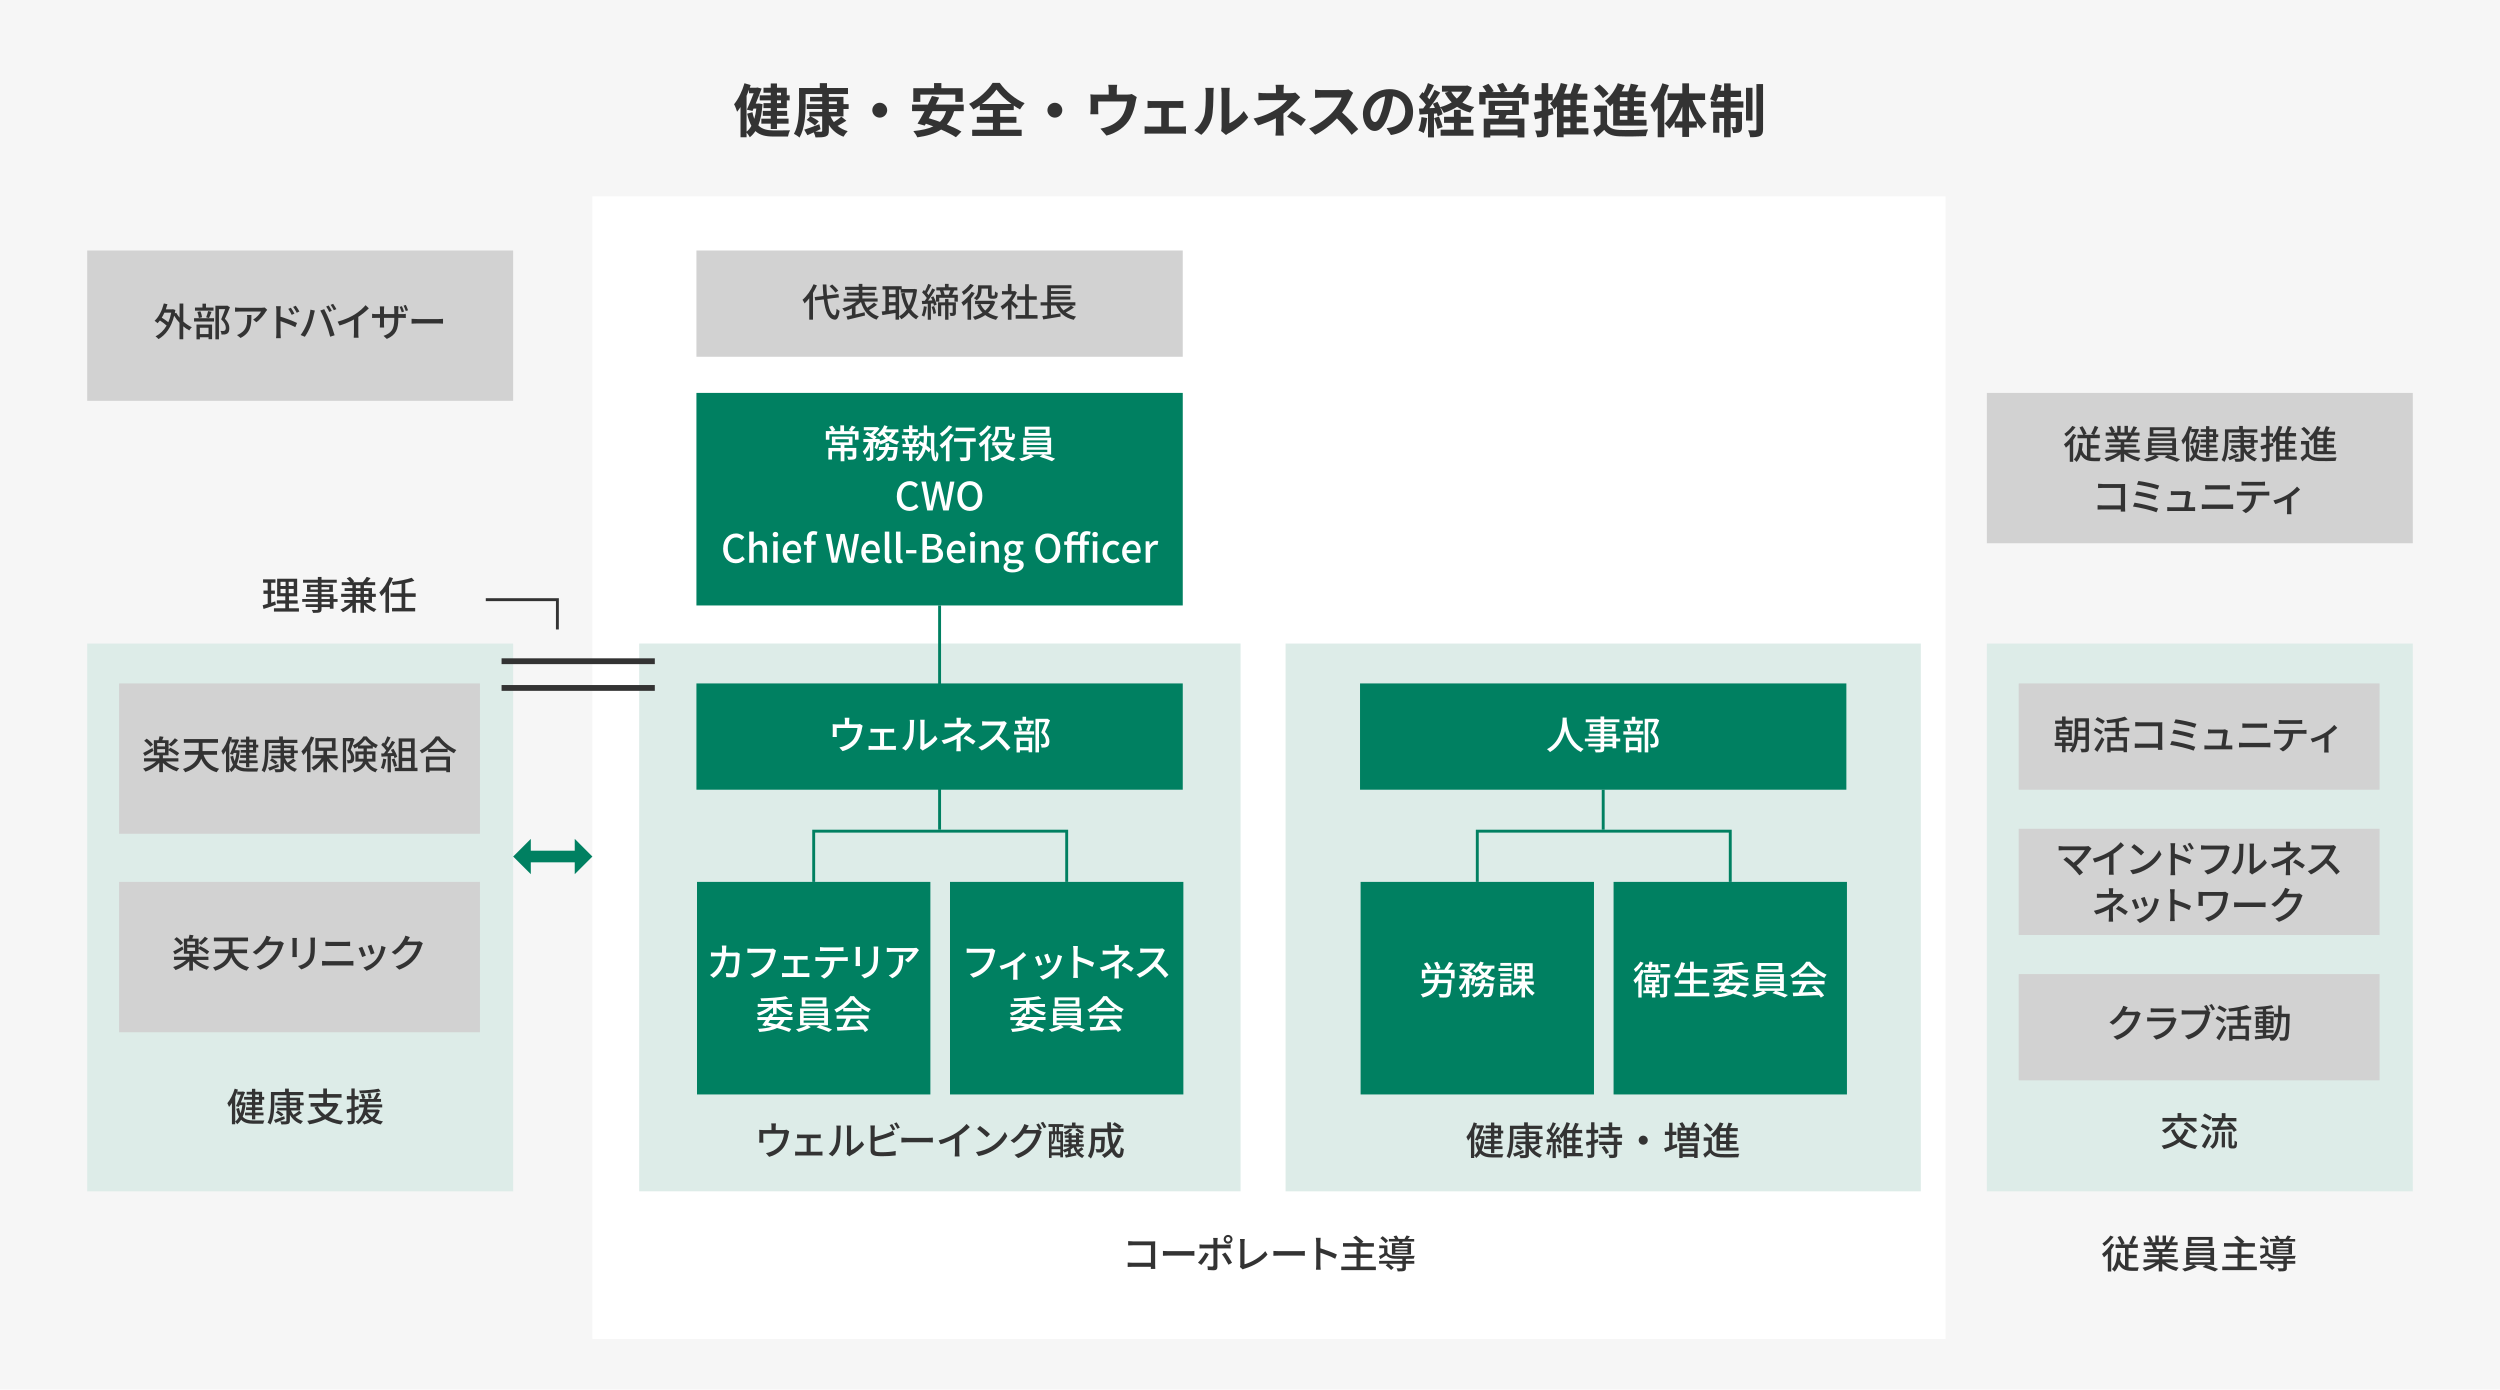 <?xml version="1.0" encoding="UTF-8"?><svg id="_レイヤー_1" xmlns="http://www.w3.org/2000/svg" viewBox="0 0 860 478"><defs><style>.cls-1{fill:#fff;}.cls-2{fill:#008061;}.cls-3{fill:#f6f6f6;}.cls-4{fill:#ddece8;}.cls-5{fill:#333;}.cls-6{stroke-width:2px;}.cls-6,.cls-7{stroke:#333;}.cls-6,.cls-7,.cls-8,.cls-9{fill:none;stroke-miterlimit:10;}.cls-8,.cls-9{stroke:#008061;}.cls-9{stroke-width:4px;}.cls-10{fill:#d2d2d2;}</style></defs><rect class="cls-3" width="860" height="478"/><path class="cls-5" d="m262.3,35.81c-.2,2.96-.66,5.38-1.44,7.32,1.32,1.36,3.12,1.72,5.32,1.74.92,0,4.5,0,5.62-.04-.32.52-.64,1.52-.74,2.14h-5c-2.62,0-4.66-.42-6.2-1.88-.54.84-1.18,1.54-1.92,2.12-.22-.46-.7-1.14-1.12-1.6v1.6h-2.08v-10.38c-.38.58-.78,1.14-1.18,1.62-.16-.58-.68-1.96-1.04-2.58,1.48-1.78,2.8-4.5,3.58-7.24l2.12.64c-.1.3-.2.6-.3.9h2.26l.34-.08,1.48.38c-.54,1.5-1.28,3.36-2.04,5.16h.74l.36-.04,1.24.22Zm-5.48,9.48c.64-.48,1.2-1.16,1.66-2-.58-1.08-1.08-2.44-1.46-4.18l1.8-.52c.18.88.4,1.64.66,2.3.32-1.08.54-2.26.7-3.54h-.96l-.36.82-1.94-.44c.78-1.74,1.68-3.94,2.34-5.64h-1.6v-1.2c-.26.7-.54,1.38-.84,2.06v12.34Zm8.32-13.38h-2.5v-1.72h2.5v-1.48h2.14v1.48h3.38v2.6h.98v1.74h-.98v2.66h-3.38v.94h3.5v1.72h-3.5v.98h3.98v1.72h-3.98v1.82h-2.14v-1.82h-3.24v-1.72h3.24v-.98h-2.74v-1.72h2.74v-.94h-2.5v-1.72h2.5v-.94h-3.8v-1.74h3.8v-.88Zm2.14,0v.88h1.38v-.88h-1.38Zm1.38,2.62h-1.38v.94h1.38v-.94Z"/><path class="cls-5" d="m285.71,40.05c.3.7.68,1.34,1.14,1.94.92-.56,1.9-1.3,2.56-1.86l1.74,1.4c-.98.64-2.06,1.28-3.02,1.78.96.8,2.12,1.42,3.48,1.8-.48.46-1.12,1.32-1.44,1.92-2.18-.8-3.84-2.2-5.04-4.06v1.94c0,1.18-.28,1.7-1.06,2.02-.76.32-1.9.34-3.54.34-.08-.5-.34-1.18-.6-1.74-.76.36-1.5.7-2.18.98l-1.1-1.9c1.32-.4,3.28-1.14,5.2-1.88l.42,1.7c-.6.3-1.22.58-1.82.86.84.04,1.66.04,1.92.02.36,0,.46-.1.46-.42v-4.84h-3.94c.96.48,2.16,1.18,2.78,1.72l-1.36,1.4c-.62-.56-1.84-1.38-2.82-1.92l1.22-1.2h-.28v-1.58h4.4v-.98h-5.32v-1.66h5.32v-.92h-4.18v-1.58h4.18v-.98h-5.7v3.72c0,3.24-.3,8.16-2.1,11.26-.4-.4-1.4-1.06-1.92-1.3,1.64-2.86,1.76-7.02,1.76-9.96v-5.8h7.14v-1.68h2.48v1.68h7.22v2.08h-6.58v.98h5.02v2.5h1.78v1.66h-1.78v2.56h-4.44Zm-.58-4.22h2.76v-.92h-2.76v.92Zm0,2.64h2.76v-.98h-2.76v.98Z"/><path class="cls-5" d="m305.19,37.91c0,1.4-1.16,2.56-2.56,2.56s-2.56-1.16-2.56-2.56,1.16-2.56,2.56-2.56,2.56,1.16,2.56,2.56Z"/><path class="cls-5" d="m328.21,38.23c-.58,1.9-1.4,3.4-2.48,4.62,1.94.8,3.74,1.64,5,2.42l-1.9,1.94c-1.22-.82-3.06-1.76-5.08-2.64-2.12,1.42-4.84,2.2-8.2,2.68-.22-.56-.9-1.64-1.36-2.16,2.8-.28,5.08-.76,6.88-1.62-.88-.32-1.74-.64-2.58-.92l-.38.66-2.48-.68c.72-1.16,1.56-2.68,2.42-4.3h-4.3v-2.24h5.44c.52-1.02,1-2.04,1.4-2.96l2.5.52c-.36.78-.76,1.6-1.18,2.44h9.62v2.24h-3.32Zm-11.62-3.18h-2.42v-4.7h7.14v-1.78h2.52v1.78h7.34v4.7h-2.54v-2.5h-12.04v2.5Zm4.2,3.18c-.42.84-.86,1.66-1.28,2.44,1.22.34,2.52.78,3.84,1.26.98-.96,1.68-2.16,2.1-3.7h-4.66Z"/><path class="cls-5" d="m344.05,44.63h7.4v2.14h-17.02v-2.14h7.14v-2.38h-5.54v-2.08h5.54v-2.3h-4.52v-1.58c-.72.5-1.46.96-2.22,1.38-.3-.56-.96-1.42-1.5-1.92,3.42-1.72,6.64-4.8,8.12-7.24h2.46c2.14,3.04,5.4,5.66,8.56,7-.62.64-1.14,1.4-1.58,2.14-.72-.4-1.44-.84-2.16-1.34v1.56h-4.68v2.3h5.6v2.08h-5.6v2.38Zm3.9-8.86c-2.08-1.52-4-3.34-5.16-4.96-1.14,1.62-2.92,3.42-5,4.96h10.16Z"/><path class="cls-5" d="m365.43,37.91c0,1.4-1.16,2.56-2.56,2.56s-2.56-1.16-2.56-2.56,1.16-2.56,2.56-2.56,2.56,1.16,2.56,2.56Z"/><path class="cls-5" d="m384.17,31.01v1.54h3.48c.84,0,1.32-.1,1.66-.22l1.74,1.06c-.16.44-.32,1.2-.4,1.6-.34,1.92-.88,3.84-1.86,5.66-1.6,2.96-4.6,5.08-8.16,6l-2.08-2.4c.9-.16,2-.46,2.82-.78,1.66-.62,3.42-1.8,4.54-3.42,1.02-1.46,1.54-3.36,1.78-5.14h-9.92v2.92c0,.46.02,1.08.06,1.48h-2.76c.06-.5.1-1.14.1-1.68v-3.46c0-.44-.02-1.24-.1-1.72.68.08,1.28.1,2.04.1h4.28v-1.54c0-.56-.02-.98-.16-1.84h3.08c-.1.86-.14,1.28-.14,1.84Z"/><path class="cls-5" d="m396.34,34.77h9.16c.48,0,1.08-.04,1.56-.1v2.52c-.5-.04-1.1-.08-1.56-.08h-3.42v6.44h4.36c.54,0,1.1-.08,1.52-.12v2.62c-.44-.08-1.18-.1-1.52-.1h-11.06c-.48,0-1.1.02-1.64.1v-2.62c.52.06,1.14.12,1.64.12h4.08v-6.44h-3.12c-.42,0-1.14.04-1.58.08v-2.52c.44.08,1.14.1,1.58.1Z"/><path class="cls-5" d="m414.21,39.99c.56-1.72.58-5.5.58-7.92,0-.8-.06-1.34-.18-1.84h2.94c-.02.1-.14.98-.14,1.82,0,2.36-.06,6.58-.6,8.6-.6,2.26-1.86,4.22-3.56,5.74l-2.44-1.62c1.76-1.24,2.84-3.08,3.4-4.78Zm6.02,3.6v-11.66c0-.9-.14-1.66-.16-1.72h2.98c-.02.06-.14.84-.14,1.74v10.46c1.62-.7,3.6-2.28,4.94-4.22l1.54,2.2c-1.66,2.16-4.54,4.32-6.78,5.46-.44.24-.68.44-.86.6l-1.68-1.38c.08-.38.16-.94.16-1.48Z"/><path class="cls-5" d="m441.55,31.01v1.04h2.4c.62,0,1.18-.06,1.66-.2l1.66,1.62c-.52.5-1.12,1.18-1.56,1.66-1.02,1.16-2.54,2.66-4.2,3.92,0,1.6-.02,3.78-.02,5.04,0,.8.08,1.94.14,2.56h-2.88c.08-.56.16-1.76.16-2.56v-3.42c-1.84.98-3.98,1.8-6.14,2.46l-1.54-2.36c3.86-.86,6.42-2.24,8.16-3.34,1.54-1,2.78-2.16,3.36-2.98h-7.24c-.72,0-1.98.02-2.6.08v-2.62c.76.12,1.86.14,2.56.14h3.46v-1.04c0-.62-.04-1.34-.12-1.84h2.86c-.06.48-.12,1.22-.12,1.84Zm1.22,9.14l1.66-1.92c1.84,1,2.88,1.58,4.8,2.9l-1.68,2.2c-1.74-1.38-3.04-2.22-4.78-3.18Z"/><path class="cls-5" d="m464.8,33.19c-.68,1.56-1.8,3.7-3.14,5.5,1.98,1.72,4.4,4.28,5.58,5.72l-2.28,1.98c-1.3-1.8-3.16-3.84-5.04-5.66-2.12,2.24-4.78,4.32-7.52,5.62l-2.06-2.16c3.22-1.2,6.32-3.64,8.2-5.74,1.32-1.5,2.54-3.48,2.98-4.9h-6.78c-.84,0-1.94.12-2.36.14v-2.84c.54.08,1.76.14,2.36.14h7.06c.86,0,1.66-.12,2.06-.26l1.64,1.22c-.16.22-.52.84-.7,1.24Z"/><path class="cls-5" d="m478.48,46.45l-1.5-2.38c.76-.08,1.32-.2,1.86-.32,2.56-.6,4.56-2.44,4.56-5.36,0-2.76-1.5-4.82-4.2-5.28-.28,1.7-.62,3.54-1.2,5.42-1.2,4.04-2.92,6.52-5.1,6.52s-4.06-2.44-4.06-5.82c0-4.62,4-8.56,9.18-8.56s8.08,3.44,8.08,7.8-2.58,7.2-7.62,7.98Zm-5.5-4.48c.84,0,1.62-1.26,2.44-3.96.46-1.48.84-3.18,1.06-4.84-3.3.68-5.08,3.6-5.08,5.8,0,2.02.8,3,1.58,3Z"/><path class="cls-5" d="m490.95,40.61c-.2,1.88-.62,3.88-1.2,5.16-.42-.26-1.3-.68-1.82-.86.58-1.18.9-2.96,1.06-4.64l1.96.34Zm15.38-10.5c-.72,2.12-1.84,3.82-3.26,5.18,1.2.68,2.58,1.2,4.1,1.52-.5.46-1.14,1.36-1.46,1.92-1.68-.46-3.18-1.12-4.46-2-1.36.9-2.9,1.58-4.56,2.1-.26-.54-.8-1.42-1.26-1.92.38.86.7,1.72.82,2.36l-1.68.76c-.06-.3-.14-.64-.26-1.02l-1.02.08v8.18h-2.06v-8.04l-2.9.18-.2-2.06,1.44-.06c.3-.38.62-.82.94-1.28-.58-.86-1.54-1.92-2.36-2.72l1.14-1.62c.14.12.3.26.46.4.56-1.1,1.12-2.42,1.46-3.48l2.06.76c-.72,1.36-1.52,2.9-2.24,4.02.26.28.48.56.68.8.68-1.12,1.32-2.26,1.78-3.24l1.94.9c-1.1,1.74-2.48,3.76-3.74,5.38l1.92-.08c-.22-.5-.46-1-.7-1.44l1.58-.66c.32.56.64,1.2.92,1.84,1.44-.38,2.78-.94,3.98-1.66-.94-.94-1.72-2.02-2.36-3.26l1.28-.42h-2.28v-2.04h8.28l.42-.1,1.6.72Zm-11.32,10c.5,1.14,1.02,2.6,1.24,3.6l-1.76.64c-.18-1-.7-2.54-1.16-3.72l1.68-.52Zm7.48,4.5h4.38v2.08h-11.3v-2.08h4.58v-2.34h-3.4v-2.1h3.4v-2.38h2.34v2.38h3.56v2.1h-3.56v2.34Zm-3.26-13.08c.48.88,1.14,1.68,1.92,2.38.78-.7,1.44-1.5,1.96-2.38h-3.88Z"/><path class="cls-5" d="m525.84,31.67v4.26h-2.3v-2.24h-12.5v2.24h-2.18v-4.26h2.44c-.36-.64-.86-1.36-1.32-1.94l2.06-.9c.66.76,1.44,1.82,1.78,2.56l-.64.28h3.08c-.28-.72-.82-1.7-1.3-2.46l2.08-.7c.58.78,1.24,1.92,1.52,2.64l-1.4.52h3.28c.64-.86,1.4-2.06,1.78-3.02l2.56.8c-.58.76-1.18,1.56-1.74,2.22h2.8Zm-7.54,7.9c-.16.44-.34.84-.52,1.22h6.62v6.5h-2.36v-.66h-9.38v.66h-2.26v-6.5h5.02c.1-.4.22-.82.3-1.22h-3.64v-4.9h10.44v4.9h-4.22Zm3.74,3.26h-9.38v1.74h9.38v-1.74Zm-7.76-5h5.94v-1.4h-5.94v1.4Z"/><path class="cls-5" d="m534.38,39.29c-.58.18-1.18.34-1.78.52v4.76c0,1.18-.2,1.82-.84,2.18-.66.4-1.6.48-2.98.48-.06-.64-.36-1.66-.66-2.32.78.04,1.6.04,1.86.02.24,0,.34-.08.34-.38v-4.1l-2.22.6-.5-2.3c.76-.16,1.7-.38,2.72-.62v-3.6h-2.32v-2.18h2.32v-3.76h2.28v3.76h1.54v2.18h-1.54v3.04l1.52-.4.26,2.12Zm12.02,6.96h-8.52v.98h-2.28v-10.58c-.28.38-.58.74-.88,1.06-.3-.52-1.04-1.6-1.5-2.1,1.64-1.66,2.96-4.34,3.7-7.06l2.28.54c-.3,1.06-.68,2.1-1.12,3.12h2.2c.46-1.16.92-2.52,1.2-3.6l2.52.52c-.44,1.04-.9,2.12-1.36,3.08h3.4v2.1h-3.64v1.86h3.12v2h-3.12v1.94h3.12v2h-3.12v1.98h4v2.16Zm-6.2-11.94h-2.32v1.86h2.32v-1.86Zm0,3.86h-2.32v1.94h2.32v-1.94Zm-2.32,5.92h2.32v-1.98h-2.32v1.98Z"/><path class="cls-5" d="m552.83,42.71c.78,1.34,2.18,1.9,4.22,1.98,2.4.1,7.12.04,9.88-.18-.28.56-.62,1.66-.74,2.32-2.48.12-6.72.16-9.16.06-2.38-.1-3.98-.68-5.18-2.22-.8.78-1.62,1.54-2.64,2.4l-1.12-2.36c.78-.5,1.68-1.16,2.48-1.84v-4.36h-2.24v-2.18h4.5v6.38Zm-1.42-8.96c-.56-.98-1.88-2.36-3-3.32l1.82-1.36c1.12.9,2.5,2.22,3.14,3.18l-1.96,1.5Zm3.52,1.8c-.36.38-.72.72-1.08,1.04-.36-.48-1.24-1.44-1.74-1.88,1.84-1.4,3.5-3.7,4.42-6.08l2.36.68c-.3.72-.64,1.42-1.02,2.12h2.28c.34-.88.64-1.86.84-2.64l2.62.5c-.36.72-.72,1.46-1.08,2.14h3.54v2h-3.98v1.26h3.44v1.92h-3.44v1.32h3.36v1.92h-3.36v1.36h4.32v2h-11.48v-7.66Zm4.9-2.12h-2.6v1.26h2.6v-1.26Zm0,3.18h-2.6v1.32h2.6v-1.32Zm0,3.24h-2.6v1.36h2.6v-1.36Z"/><path class="cls-5" d="m574.11,29.33c-.44,1.28-.98,2.58-1.6,3.86v14.02h-2.26v-10.16c-.4.54-.82,1.08-1.22,1.56-.22-.58-.88-1.88-1.32-2.48,1.68-1.82,3.24-4.66,4.14-7.48l2.26.68Zm8.1,5.06c1.1,3.08,2.94,6.2,4.88,8.02-.54.42-1.36,1.22-1.78,1.84-.56-.62-1.08-1.32-1.6-2.12v1.76h-2.68v3.22h-2.32v-3.22h-2.62v-1.84c-.56.86-1.14,1.62-1.78,2.26-.4-.56-1.16-1.4-1.7-1.8,2.02-1.8,3.88-4.96,4.98-8.12h-3.94v-2.26h5.06v-3.46h2.32v3.46h5.52v2.26h-4.34Zm-3.5,7.38v-5.08c-.66,1.84-1.5,3.6-2.44,5.08h2.44Zm4.78,0c-.94-1.54-1.78-3.34-2.46-5.22v5.22h2.46Z"/><path class="cls-5" d="m595.35,34.87h4.38v2.14h-4.38v1.46h3.9v5.1c0,.92-.14,1.48-.72,1.82-.56.34-1.32.38-2.32.36-.06-.6-.32-1.44-.58-2.02.56.04,1.06.04,1.24.02.18,0,.24-.04.24-.24v-2.92h-1.76v6.64h-2.26v-6.64h-1.64v5.06h-2.12v-7.18h3.76v-1.46h-4.54v-2.14h1.5c-.52-.26-1.34-.6-1.8-.76.82-1.26,1.48-3.28,1.84-5.18l2.18.46c-.12.62-.28,1.22-.46,1.82h1.28v-2.52h2.26v2.52h3.58v2.16h-3.58v1.5Zm-2.26,0v-1.5h-2.02c-.22.56-.46,1.06-.68,1.5h2.7Zm9.76,6.6h-2.22v-11.26h2.22v11.26Zm3.64-12.56v15.52c0,1.28-.26,1.92-.98,2.32-.74.38-1.9.46-3.44.46-.08-.66-.4-1.7-.7-2.4,1.02.04,2.06.04,2.4.04.32-.02.44-.1.44-.44v-15.5h2.28Z"/><polyline class="cls-7" points="167.11 206.29 191.75 206.29 191.74 216.53"/><rect class="cls-10" x="30" y="86.17" width="146.52" height="51.72"/><path class="cls-5" d="m63.04,110.6c.91.82,1.94,1.52,2.96,1.98-.28.24-.7.73-.89,1.08-.71-.36-1.41-.85-2.07-1.4v4.44h-1.29v-5.66c-.7-.74-1.32-1.57-1.84-2.42-1,4.02-2.94,6.63-5.4,8.03-.21-.28-.7-.75-1.01-.93,1.55-.81,2.84-2.03,3.82-3.72-.58-.55-1.48-1.21-2.31-1.75-.26.34-.52.65-.79.93-.23-.21-.75-.63-1.05-.82,1.48-1.34,2.58-3.56,3.19-5.97l1.24.26c-.16.6-.34,1.18-.55,1.75h2.22l.23-.04.83.28c-.07.39-.13.78-.2,1.14l.48-.19c.31.56.7,1.13,1.16,1.68v-4.85h1.29v6.2Zm-6.49-3.04c-.27.62-.58,1.2-.9,1.72.78.47,1.64,1.06,2.25,1.57.43-.97.77-2.07,1-3.29h-2.34Z"/><path class="cls-5" d="m66.75,109.47h6.88v1.14h-6.88v-1.14Zm6.71-2.59h-6.39v-1.09h2.58v-1.33h1.21v1.33h2.59v1.09Zm-5.86,4.77h5.36v5.03h-1.22v-.67h-2.98v.73h-1.16v-5.08Zm.81-2.26c-.05-.56-.27-1.44-.52-2.08l1.04-.23c.3.63.51,1.51.59,2.06l-1.1.26Zm.35,3.36v2.16h2.98v-2.16h-2.98Zm2.16-3.59c.24-.58.52-1.52.67-2.15l1.18.27c-.3.75-.59,1.59-.86,2.14l-1-.26Zm8.19-3.47c-.52,1.28-1.17,2.82-1.75,3.99,1.24,1.22,1.53,2.27,1.53,3.19s-.2,1.53-.69,1.86c-.25.17-.55.27-.9.32-.31.04-.73.03-1.1.03-.01-.36-.13-.89-.34-1.24.35.03.67.04.91.03.21-.01.39-.05.54-.15.27-.16.36-.51.36-.99,0-.78-.35-1.76-1.59-2.88.48-1.05,1.01-2.46,1.38-3.51h-2.14v10.39h-1.22v-11.56h3.86l.2-.05.93.58Z"/><path class="cls-5" d="m91.48,107.14c-.58.98-1.86,2.69-3.29,3.71l-1.12-.9c1.18-.69,2.35-2.02,2.74-2.78h-7.37c-.54,0-1.01.04-1.59.08v-1.49c.5.07,1.05.12,1.59.12h7.51c.3,0,.9-.04,1.12-.09l.85.79c-.12.15-.34.4-.44.56Zm-8.72,9.13l-1.24-1.01c.39-.13.86-.35,1.29-.66,1.92-1.24,2.23-2.93,2.23-5.16,0-.36-.01-.69-.08-1.08h1.53c0,3.51-.2,6.09-3.74,7.9Z"/><path class="cls-5" d="m95.07,106.85c0-.43-.04-1.06-.12-1.51h1.65c-.04.44-.11,1.02-.11,1.51v2.1c1.77.52,4.36,1.49,5.69,2.15l-.59,1.45c-1.42-.75-3.62-1.6-5.09-2.08.01,1.86.01,3.71.01,4.15,0,.42.04,1.24.09,1.72h-1.64c.07-.47.11-1.21.11-1.72v-7.77Zm6.21,1.04l-.94.42c-.35-.77-.73-1.41-1.18-2.06l.9-.39c.36.52.93,1.4,1.22,2.03Zm1.73-.75l-.93.46c-.39-.77-.77-1.38-1.24-2.02l.9-.42c.36.5.94,1.37,1.26,1.98Z"/><path class="cls-5" d="m106.79,106.52l1.52.31c-.09.34-.21.85-.28,1.14-.17.89-.66,2.81-1.18,4.14-.48,1.25-1.25,2.7-1.98,3.75l-1.46-.62c.85-1.1,1.61-2.54,2.08-3.68.59-1.44,1.13-3.43,1.3-5.04Zm3.37.3l1.38-.46c.55,1.01,1.44,2.96,1.98,4.32.51,1.29,1.22,3.39,1.59,4.65l-1.53.5c-.36-1.47-.93-3.24-1.46-4.68-.52-1.4-1.37-3.32-1.95-4.33Zm3.99.11l-.87.38c-.27-.54-.71-1.34-1.08-1.86l.87-.36c.34.48.82,1.32,1.08,1.84Zm1.56-.59l-.87.39c-.29-.58-.73-1.34-1.1-1.86l.86-.36c.35.51.86,1.34,1.12,1.83Z"/><path class="cls-5" d="m122.01,108.18c1.4-.86,2.82-2.11,3.74-3.2l1.13,1.08c-1.02,1.04-2.29,2.07-3.62,2.94v5.58c0,.55.03,1.29.09,1.59h-1.67c.04-.3.08-1.04.08-1.59v-4.68c-1.41.77-3.19,1.55-4.96,2.08l-.66-1.33c2.35-.63,4.37-1.55,5.86-2.47Z"/><path class="cls-5" d="m133.07,116.6l-1.14-1.06c2.51-.93,3.7-2.08,3.7-5.65v-.54h-3.54v2.02c0,.54.04,1.12.05,1.3h-1.49c.03-.19.07-.75.07-1.3v-2.02h-1.32c-.63,0-1.18.03-1.4.04v-1.45c.17.03.78.11,1.4.11h1.32v-1.56c0-.32-.03-.73-.07-1.08h1.51c-.03.19-.07.59-.07,1.09v1.55h3.54v-1.56c0-.54-.04-.98-.07-1.17h1.52c-.01.19-.07.63-.07,1.17v1.56h1.25c.66,0,1.09-.04,1.34-.08v1.42c-.2-.03-.69-.04-1.33-.04h-1.26v.46c0,3.47-.79,5.39-3.94,6.79Zm5.92-9.44l-.78.27c-.2-.58-.47-1.34-.74-1.87l.77-.24c.24.5.58,1.32.75,1.84Zm1.37-.42l-.78.26c-.2-.59-.48-1.34-.75-1.87l.77-.24c.26.51.59,1.32.77,1.86Z"/><path class="cls-5" d="m143.58,109.75h7.31c.65,0,1.17-.05,1.51-.08v1.67c-.3-.01-.91-.07-1.51-.07h-7.31c-.74,0-1.55.03-2,.07v-1.67c.44.03,1.28.08,2,.08Z"/><rect class="cls-10" x="683.48" y="135.16" width="146.52" height="51.72"/><path class="cls-5" d="m714.26,149.68c-.31.56-.69,1.13-1.09,1.68v7.51h-1.17v-6.12c-.43.47-.87.9-1.32,1.25-.12-.25-.48-.87-.69-1.14,1.18-.86,2.41-2.22,3.16-3.58l1.1.39Zm-.27-2.74c-.81,1.16-2.04,2.42-3.19,3.21-.15-.24-.47-.69-.67-.9,1.01-.7,2.16-1.81,2.73-2.74l1.13.43Zm5.15,10.43c.36.05.74.08,1.14.08.34,0,1.94,0,2.37-.01-.15.3-.32.86-.38,1.2h-2.08c-1.92,0-3.4-.48-4.4-2.27-.34,1.01-.79,1.86-1.44,2.54-.2-.23-.69-.67-.97-.86,1.28-1.22,1.69-3.25,1.84-5.7l1.25.09c-.07.82-.15,1.59-.28,2.29.4,1.16,1,1.84,1.72,2.25v-6.21h-3.24v-1.2h1.96c-.28-.73-.83-1.75-1.29-2.53l1.04-.43c.54.82,1.13,1.88,1.41,2.59l-.75.36h3.2l-.9-.34c.43-.73.98-1.88,1.26-2.72l1.21.42c-.43.94-.93,1.94-1.36,2.63h1.87v1.2h-3.19v2.38h2.82v1.17h-2.82v3.07Z"/><path class="cls-5" d="m731.8,155.73c1.18.83,2.92,1.52,4.56,1.83-.28.27-.65.78-.83,1.12-1.75-.47-3.55-1.37-4.81-2.53v2.7h-1.22v-2.61c-1.28,1.08-3.09,1.95-4.77,2.42-.19-.32-.54-.79-.82-1.06,1.6-.34,3.35-1.04,4.53-1.87h-4.15v-1.05h5.22v-.82h-3.97v-.94h3.97v-.81h-4.62v-.99h2.76c-.12-.38-.35-.86-.56-1.22l.32-.05h-3.05v-1.05h1.99c-.2-.52-.6-1.26-.98-1.81l1.09-.36c.42.58.89,1.4,1.08,1.92l-.69.25h1.48v-2.3h1.17v2.3h1.33v-2.3h1.18v2.3h1.45l-.51-.16c.32-.54.74-1.38.94-1.99l1.29.32c-.36.66-.77,1.33-1.12,1.83h1.94v1.05h-2.59c-.25.46-.52.9-.75,1.28h2.85v.99h-4.76v.81h4.13v.94h-4.13v.82h5.3v1.05h-4.21Zm-3.46-5.89c.24.39.48.87.58,1.2l-.39.08h2.84c.2-.36.42-.85.59-1.28h-3.62Z"/><path class="cls-5" d="m745.93,156.57c1.36.39,2.98.98,4.01,1.41l-1.1.87c-1.01-.46-2.82-1.14-4.24-1.55l1-.74h-3.93l.97.65c-1.08.65-2.8,1.29-4.17,1.63-.23-.26-.63-.67-.94-.9,1.29-.29,2.88-.86,3.76-1.37h-2.35v-5.81h9.6v5.81h-2.61Zm2.08-6.45h-8.5v-3.15h8.5v3.15Zm-7.84,2.31h7.06v-.77h-7.06v.77Zm0,1.63h7.06v-.78h-7.06v.78Zm0,1.63h7.06v-.79h-7.06v.79Zm6.52-7.72h-5.93v1.16h5.93v-1.16Z"/><path class="cls-5" d="m756.7,151.39c-.15,1.96-.47,3.55-1.01,4.81.89,1.02,2.14,1.3,3.74,1.3.51,0,3.08,0,3.72-.01-.17.28-.35.81-.42,1.14h-3.36c-1.83,0-3.2-.31-4.22-1.37-.38.62-.83,1.13-1.36,1.55-.15-.25-.44-.69-.69-.9v.91h-1.12v-7.33c-.32.51-.65.98-.99,1.38-.09-.28-.4-.98-.59-1.3,1.05-1.24,1.98-3.11,2.53-5.01l1.12.32c-.08.24-.15.47-.24.71h1.73l.19-.07.78.23c-.38,1.01-.91,2.31-1.45,3.54h.78l.2-.03.66.12Zm-3.59,6.48c.51-.39.95-.93,1.32-1.61-.39-.71-.71-1.61-.97-2.77l.97-.28c.15.71.32,1.3.54,1.82.28-.82.48-1.76.61-2.8h-.93l-.27.59-1.04-.24c.58-1.21,1.24-2.78,1.71-3.95h-1.26v-.93c-.2.56-.43,1.13-.67,1.67v8.51Zm5.77-9.3h-1.83v-.93h1.83v-1.04h1.13v1.04h2.34v1.77h.74v.93h-.74v1.79h-2.34v.86h2.46v.93h-2.46v.87h2.82v.94h-2.82v1.4h-1.13v-1.4h-2.39v-.94h2.39v-.87h-2.03v-.93h2.03v-.86h-1.83v-.93h1.83v-.86h-2.71v-.93h2.71v-.85Zm1.13,0v.85h1.26v-.85h-1.26Zm1.26,1.77h-1.26v.86h1.26v-.86Z"/><path class="cls-5" d="m772.27,154.03c.23.55.52,1.06.9,1.52.67-.42,1.45-.95,1.92-1.38l.94.74c-.7.48-1.52.98-2.22,1.34.7.66,1.59,1.16,2.61,1.44-.27.24-.59.7-.77,1.01-1.64-.58-2.89-1.68-3.74-3.16v1.98c0,.69-.16,1-.62,1.16-.47.17-1.2.19-2.3.19-.07-.3-.21-.77-.39-1.08.78.04,1.57.03,1.8.01.23,0,.31-.07.31-.28v-3.48h-3.12v-.89h3.12v-.87h-3.84v-.9h3.84v-.82h-2.98v-.89h2.98v-.87h-4.14v2.8c0,2.12-.19,5.26-1.34,7.3-.23-.21-.74-.55-1.01-.67,1.06-1.92,1.16-4.67,1.16-6.63v-3.9h4.87v-1.18h1.3v1.18h4.96v1.1h-4.6v.87h3.5v1.71h1.26v.9h-1.26v1.76h-3.15Zm-2.1,2.93c-1.09.47-2.23.98-3.17,1.37l-.59-1c.9-.3,2.25-.79,3.56-1.3l.2.93Zm-2.42-2.88c.67.36,1.53.91,1.96,1.3l-.74.75c-.4-.39-1.25-.98-1.92-1.37l.7-.69Zm4.17-2.72h2.3v-.82h-2.3v.82Zm0,1.77h2.3v-.87h-2.3v.87Z"/><path class="cls-5" d="m782.05,153.43c-.43.13-.87.27-1.3.4v3.55c0,.66-.13,1.01-.51,1.21-.39.2-.97.24-1.86.24-.04-.32-.2-.86-.36-1.21.56.01,1.12.01,1.29.01s.24-.07.24-.26v-3.19l-1.68.48-.27-1.22c.54-.12,1.21-.3,1.95-.5v-2.69h-1.71v-1.16h1.71v-2.59h1.2v2.59h1.17v1.16h-1.17v2.37l1.16-.32.15,1.12Zm8.03,4.72h-5.89v.67h-1.21v-7.42c-.25.36-.52.7-.81,1.01-.16-.26-.58-.82-.82-1.08,1.13-1.16,2.04-2.96,2.57-4.85l1.2.31c-.21.74-.48,1.48-.81,2.19h1.8c.34-.77.67-1.72.86-2.45l1.32.28c-.3.73-.62,1.49-.94,2.16h2.49v1.12h-2.58v1.56h2.26v1.08h-2.26v1.59h2.26v1.06h-2.26v1.64h2.82v1.13Zm-3.99-8.05h-1.9v1.56h1.9v-1.56Zm0,2.63h-1.9v1.59h1.9v-1.59Zm-1.9,4.29h1.9v-1.64h-1.9v1.64Z"/><path class="cls-5" d="m794.34,156.02c.58.93,1.64,1.34,3.13,1.41,1.52.07,4.64.03,6.35-.09-.15.28-.34.86-.4,1.22-1.55.07-4.4.09-5.96.04-1.67-.07-2.82-.51-3.64-1.55-.56.55-1.16,1.09-1.81,1.67l-.62-1.24c.54-.36,1.2-.87,1.76-1.37v-3.24h-1.61v-1.16h2.81v4.3Zm-.65-6.24c-.38-.67-1.28-1.6-2.07-2.25l.95-.7c.78.6,1.72,1.49,2.12,2.15l-1.01.79Zm2.26.95c-.32.35-.65.69-.98.97-.19-.25-.66-.75-.94-.97,1.26-.98,2.41-2.55,3.05-4.19l1.25.35c-.23.55-.5,1.09-.79,1.61h1.86c.27-.6.52-1.32.66-1.87l1.36.27c-.24.54-.51,1.1-.77,1.6h2.62v1.06h-2.82v1.17h2.49v1.04h-2.49v1.17h2.45v1.04h-2.45v1.21h3.05v1.06h-7.54v-5.51Zm3.29-1.17h-2.07v1.17h2.07v-1.17Zm0,2.21h-2.07v1.17h2.07v-1.17Zm0,2.21h-2.07v1.21h2.07v-1.21Z"/><path class="cls-5" d="m723.29,166.51h6.68c.36,0,.83-.01,1.08-.03-.01.3-.03.78-.03,1.13v6.95c0,.47.03,1.13.05,1.42h-1.53c0-.19.01-.44.01-.73h-6.37c-.55,0-1.22.03-1.61.05v-1.52c.39.03.98.07,1.56.07h6.44v-6h-6.28c-.52,0-1.21.03-1.56.05v-1.49c.47.04,1.12.08,1.56.08Z"/><path class="cls-5" d="m742.4,174.92l-.59,1.32c-1.79-.77-5.9-1.68-8.07-2l.54-1.32c2.27.35,6.28,1.29,8.12,2Zm-.52-4.26l-.52,1.3c-1.56-.59-4.91-1.36-6.86-1.65l.5-1.28c1.87.31,5.2,1.02,6.88,1.63Zm.9-3.63l-.55,1.32c-1.6-.59-5.24-1.4-7.12-1.64l.5-1.26c1.76.23,5.48,1,7.18,1.59Z"/><path class="cls-5" d="m753.49,169.87c-.11.86-.48,3.38-.67,4.62h1.13c.31,0,.86-.03,1.17-.05v1.37c-.26-.01-.82-.03-1.14-.03h-7.25c-.44,0-.75.01-1.21.03v-1.38c.35.04.78.07,1.21.07h4.65c.19-1.14.54-3.46.58-4.21h-3.99c-.4,0-.83.03-1.2.04v-1.4c.34.04.85.07,1.18.07h3.82c.24,0,.67-.04.81-.11l1.02.5c-.04.15-.08.35-.11.48Z"/><path class="cls-5" d="m758.96,173.57h7.91c.43,0,.91-.03,1.34-.08v1.63c-.44-.04-.97-.07-1.34-.07h-7.91c-.5,0-1.05.03-1.53.07v-1.63c.5.04,1.04.08,1.53.08Zm1.05-6.63h5.67c.51,0,1.04-.03,1.4-.07v1.53c-.38-.03-.94-.04-1.4-.04h-5.66c-.48,0-1.01.01-1.44.04v-1.53c.44.04.98.07,1.42.07Z"/><path class="cls-5" d="m770.73,169.16h8.79c.28,0,.79-.03,1.13-.07v1.38c-.31-.03-.78-.04-1.13-.04h-3.46c-.05,1.42-.32,2.61-.83,3.59-.48.91-1.51,1.91-2.68,2.5l-1.24-.9c1-.42,1.95-1.18,2.49-2,.58-.9.75-1.98.81-3.19h-3.89c-.4,0-.86.01-1.22.04v-1.38c.38.04.81.07,1.22.07Zm1.67-3.39h5.43c.42,0,.91-.04,1.34-.09v1.38c-.43-.03-.93-.04-1.34-.04h-5.42c-.44,0-.94.01-1.32.04v-1.38c.4.05.87.09,1.3.09Z"/><path class="cls-5" d="m786.9,170.18c1.28-.79,2.57-1.94,3.27-2.8l1.05,1.02c-.67.71-1.83,1.68-3.02,2.47v4.72c0,.43.01,1.06.07,1.29h-1.56c.03-.23.05-.86.05-1.29v-3.87c-1.16.6-2.7,1.26-4.05,1.69l-.65-1.26c1.76-.4,3.75-1.32,4.84-1.98Z"/><rect class="cls-4" x="30" y="221.38" width="146.52" height="188.44"/><path class="cls-5" d="m84.5,379.33c-.15,1.96-.47,3.55-1.01,4.81.89,1.02,2.14,1.3,3.74,1.3.51,0,3.08,0,3.72-.01-.17.28-.35.81-.42,1.14h-3.36c-1.83,0-3.2-.31-4.22-1.37-.38.62-.83,1.13-1.36,1.55-.15-.25-.44-.69-.69-.9v.91h-1.12v-7.33c-.32.51-.65.98-.99,1.38-.09-.28-.4-.98-.59-1.3,1.05-1.24,1.98-3.11,2.53-5.01l1.12.32c-.08.24-.15.47-.24.71h1.73l.19-.07.78.23c-.38,1.01-.91,2.31-1.45,3.54h.78l.2-.03.66.12Zm-3.59,6.48c.51-.39.95-.93,1.32-1.61-.39-.71-.71-1.61-.97-2.77l.97-.28c.15.71.32,1.3.54,1.82.28-.82.48-1.76.61-2.8h-.93l-.27.59-1.04-.24c.58-1.21,1.24-2.78,1.71-3.95h-1.26v-.93c-.2.56-.43,1.13-.67,1.67v8.51Zm5.77-9.3h-1.83v-.93h1.83v-1.04h1.13v1.04h2.34v1.77h.74v.93h-.74v1.79h-2.34v.86h2.46v.93h-2.46v.87h2.82v.94h-2.82v1.4h-1.13v-1.4h-2.39v-.94h2.39v-.87h-2.03v-.93h2.03v-.86h-1.83v-.93h1.83v-.86h-2.71v-.93h2.71v-.85Zm1.13,0v.85h1.26v-.85h-1.26Zm1.26,1.77h-1.26v.86h1.26v-.86Z"/><path class="cls-5" d="m100.08,381.98c.23.55.52,1.06.9,1.52.67-.42,1.45-.95,1.92-1.38l.94.74c-.7.48-1.52.98-2.22,1.34.7.66,1.59,1.16,2.61,1.44-.27.24-.59.7-.77,1.01-1.64-.58-2.89-1.68-3.74-3.16v1.98c0,.69-.16,1-.62,1.16-.47.17-1.2.19-2.3.19-.07-.3-.21-.77-.39-1.08.78.04,1.57.03,1.8.01.23,0,.31-.07.31-.28v-3.48h-3.12v-.89h3.12v-.87h-3.84v-.9h3.84v-.82h-2.98v-.89h2.98v-.87h-4.14v2.8c0,2.12-.19,5.26-1.34,7.3-.23-.21-.74-.55-1.01-.67,1.06-1.92,1.16-4.67,1.16-6.63v-3.9h4.87v-1.18h1.3v1.18h4.96v1.1h-4.6v.87h3.5v1.71h1.26v.9h-1.26v1.76h-3.15Zm-2.1,2.93c-1.09.47-2.23.98-3.17,1.37l-.59-1c.9-.3,2.25-.79,3.56-1.3l.2.93Zm-2.42-2.88c.67.36,1.53.91,1.96,1.3l-.74.75c-.4-.39-1.25-.98-1.92-1.37l.7-.69Zm4.17-2.72h2.3v-.82h-2.3v.82Zm0,1.77h2.3v-.87h-2.3v.87Z"/><path class="cls-5" d="m116.4,379.91c-.71,1.84-1.87,3.24-3.33,4.3,1.38.7,3.07,1.17,5,1.4-.28.3-.62.86-.79,1.21-2.15-.32-3.95-.93-5.44-1.83-1.61.87-3.48,1.44-5.46,1.79-.11-.32-.44-.9-.7-1.2,1.84-.27,3.55-.71,5.01-1.4-1.05-.86-1.9-1.91-2.54-3.19l.93-.32h-2.25v-1.24h4.36v-1.84h-4.97v-1.24h4.97v-1.91h1.29v1.91h5.01v1.24h-5.01v1.84h2.84l.21-.05.87.52Zm-7.06.77c.59,1.14,1.45,2.08,2.55,2.85,1.13-.74,2.06-1.67,2.7-2.85h-5.26Z"/><path class="cls-5" d="m122.03,382.12v3.28c0,.62-.12.95-.48,1.14-.36.2-.89.24-1.75.24-.03-.3-.17-.83-.34-1.16.54.01,1.04.01,1.18,0,.17,0,.24-.04.24-.23v-2.93l-1.49.47-.2-1.24c.47-.12,1.06-.28,1.69-.46v-3.02h-1.56v-1.16h1.56v-2.61h1.14v2.61h1.34v1.16h-1.34v2.67c.42-.12.86-.24,1.28-.38l.17,1.14-1.45.46Zm8.62-.16c-.36,1.24-.95,2.18-1.71,2.92.82.43,1.77.71,2.81.89-.26.24-.59.73-.77,1.05-1.13-.24-2.12-.63-2.98-1.16-.81.52-1.73.89-2.74,1.16-.13-.27-.47-.74-.69-.94.93-.2,1.75-.5,2.47-.89-.51-.43-.94-.91-1.33-1.45-.5,1.25-1.3,2.39-2.57,3.23-.16-.28-.52-.69-.82-.89,1.86-1.14,2.57-3.05,2.88-4.91h-1.73v-1.04h1.88c.03-.31.05-.59.08-.87h-1.68v-1h.93c-.11-.43-.34-1.08-.55-1.59l.95-.26c.24.5.52,1.18.63,1.57l-.77.27h3.54c.42-.65.89-1.55,1.13-2.21l1.18.36c-.38.62-.79,1.29-1.18,1.84h1.47v1h-4.44c-.03.29-.05.58-.09.87h4.93v1.04h-5.08c-.04.26-.09.48-.13.74h3.48l.21-.03.69.28Zm.31-6.51c-1.91.4-4.77.62-7.14.67-.04-.28-.16-.69-.28-.96,2.31-.08,5.11-.31,6.72-.65l.7.93Zm-4.57,7.19c.4.65.94,1.21,1.6,1.67.52-.44.94-1,1.25-1.67h-2.85Zm.43-4.67c-.05-.44-.2-1.2-.34-1.76l.99-.17c.15.55.31,1.28.38,1.69l-1.04.24Z"/><rect class="cls-10" x="40.97" y="235.1" width="124.13" height="51.72"/><rect class="cls-10" x="40.97" y="303.37" width="124.13" height="51.72"/><rect class="cls-4" x="683.48" y="221.38" width="146.52" height="188.44"/><rect class="cls-10" x="694.44" y="235.1" width="124.13" height="36.56"/><rect class="cls-10" x="694.44" y="285.09" width="124.13" height="36.56"/><rect class="cls-10" x="694.44" y="335.08" width="124.13" height="36.56"/><path class="cls-5" d="m57.1,261.95c1.14,1.04,2.9,1.9,4.56,2.35-.28.25-.66.73-.85,1.05-1.71-.56-3.52-1.63-4.77-2.89v3.15h-1.26v-3.19c-1.24,1.32-3.02,2.42-4.72,3.02-.19-.31-.57-.78-.83-1.04,1.6-.48,3.32-1.4,4.48-2.46h-4.17v-1.1h5.24v-1.02h-1.85v-5.2h1.63c.12-.44.26-.96.32-1.34l1.37.19c-.15.4-.31.81-.44,1.16h2.18v3.27l.6-.69c1.01.5,2.38,1.3,3.05,1.88l-.78.94c-.6-.55-1.85-1.37-2.88-1.92v1.72h-1.94v1.02h5.32v1.1h-4.26Zm-4.33-3.63c-.97.61-2.04,1.24-2.92,1.75l-.62-1.04c.81-.39,2-1.06,3.2-1.72l.34,1.01Zm-1.06-1.42c-.4-.62-1.32-1.48-2.12-2.07l.86-.73c.81.55,1.75,1.37,2.18,2l-.91.79Zm2.37-.13h2.69v-1.17h-2.69v1.17Zm0,2.1h2.69v-1.18h-2.69v1.18Zm7.14-4.26c-.7.78-1.57,1.6-2.29,2.14l-.93-.61c.69-.56,1.61-1.48,2.14-2.18l1.08.65Z"/><path class="cls-5" d="m70.02,259.64c.87,2.47,2.53,4.14,5.36,4.81-.28.28-.66.85-.85,1.2-2.66-.74-4.29-2.3-5.32-4.65-.64,1.83-2.14,3.55-5.5,4.66-.13-.31-.51-.86-.77-1.12,3.64-1.17,4.87-3.04,5.26-4.91h-4.54v-1.28h4.69c.01-.2.01-.4.01-.59v-2.23h-5.11v-1.28h11.75v1.28h-5.32v2.25c0,.19,0,.39-.01.58h4.99v1.28h-4.64Z"/><path class="cls-5" d="m82.46,258.18c-.15,1.96-.47,3.55-1.01,4.81.89,1.02,2.14,1.3,3.74,1.3.51,0,3.08,0,3.72-.01-.17.28-.35.81-.42,1.14h-3.36c-1.83,0-3.2-.31-4.22-1.37-.38.62-.83,1.13-1.36,1.55-.15-.25-.44-.69-.69-.9v.91h-1.12v-7.33c-.32.51-.65.98-.99,1.38-.09-.28-.4-.98-.59-1.3,1.05-1.24,1.98-3.11,2.53-5.01l1.12.32c-.08.24-.15.47-.24.71h1.73l.19-.07.78.23c-.38,1.01-.91,2.31-1.45,3.54h.78l.2-.03.66.12Zm-3.59,6.48c.51-.39.95-.93,1.32-1.61-.39-.71-.71-1.61-.97-2.77l.97-.28c.15.71.32,1.3.54,1.82.28-.82.48-1.76.61-2.8h-.93l-.27.59-1.04-.24c.58-1.21,1.24-2.78,1.71-3.95h-1.26v-.93c-.2.56-.43,1.13-.67,1.67v8.51Zm5.77-9.3h-1.83v-.93h1.83v-1.04h1.13v1.04h2.34v1.77h.74v.93h-.74v1.79h-2.34v.86h2.46v.93h-2.46v.87h2.82v.94h-2.82v1.4h-1.13v-1.4h-2.39v-.94h2.39v-.87h-2.03v-.93h2.03v-.86h-1.83v-.93h1.83v-.86h-2.71v-.93h2.71v-.85Zm1.13,0v.85h1.26v-.85h-1.26Zm1.26,1.77h-1.26v.86h1.26v-.86Z"/><path class="cls-5" d="m98.04,260.83c.23.55.52,1.06.9,1.52.67-.42,1.45-.95,1.92-1.38l.94.74c-.7.48-1.52.98-2.22,1.34.7.66,1.59,1.16,2.61,1.44-.27.24-.59.7-.77,1.01-1.64-.58-2.89-1.68-3.74-3.16v1.98c0,.69-.16,1-.62,1.16-.47.17-1.2.19-2.3.19-.07-.3-.21-.77-.39-1.08.78.04,1.57.03,1.8.01.23,0,.31-.07.31-.28v-3.48h-3.12v-.89h3.12v-.87h-3.84v-.9h3.84v-.82h-2.98v-.89h2.98v-.87h-4.14v2.8c0,2.12-.19,5.26-1.34,7.3-.23-.21-.74-.55-1.01-.67,1.06-1.92,1.16-4.67,1.16-6.63v-3.9h4.87v-1.18h1.3v1.18h4.96v1.1h-4.6v.87h3.5v1.71h1.26v.9h-1.26v1.76h-3.15Zm-2.1,2.93c-1.09.47-2.23.98-3.17,1.37l-.59-1c.9-.3,2.25-.79,3.56-1.3l.2.93Zm-2.42-2.88c.67.36,1.53.91,1.96,1.3l-.74.75c-.4-.39-1.25-.98-1.92-1.37l.7-.69Zm4.17-2.72h2.3v-.82h-2.3v.82Zm0,1.77h2.3v-.87h-2.3v.87Z"/><path class="cls-5" d="m108.12,253.71c-.38.93-.82,1.84-1.32,2.73v9.17h-1.18v-7.35c-.4.55-.83,1.06-1.25,1.49-.12-.29-.47-.97-.7-1.26,1.3-1.24,2.54-3.17,3.28-5.15l1.17.38Zm5.05,7.18c.82,1.3,2.1,2.54,3.32,3.23-.27.24-.69.69-.87,1-1.13-.75-2.27-2-3.12-3.35v3.89h-1.25v-3.82c-.9,1.34-2.08,2.54-3.28,3.25-.2-.31-.58-.75-.86-.99,1.29-.66,2.61-1.88,3.48-3.2h-3.05v-1.13h3.71v-1.46h-2.77v-4.38h6.95v4.38h-2.93v1.46h3.63v1.13h-2.96Zm-3.52-3.71h4.53v-2.16h-4.53v2.16Z"/><path class="cls-5" d="m121.99,254.3c-.38,1.13-.89,2.57-1.34,3.67.97,1.02,1.21,1.92,1.21,2.73s-.17,1.32-.59,1.59c-.2.16-.46.24-.74.27-.27.04-.62.04-.96.03,0-.32-.11-.79-.29-1.1.29.03.56.03.75.03.16-.01.32-.04.44-.12.17-.13.25-.46.25-.85-.01-.66-.25-1.48-1.18-2.43.36-.94.74-2.18,1.01-3.12h-1.5v10.65h-1.1v-11.78h3.04l.19-.04.82.48Zm4.6,7.69c.78,1.57,1.84,2.19,3.31,2.65-.28.26-.59.69-.73,1.05-1.48-.56-2.58-1.3-3.4-2.88-.51,1.16-1.61,2.19-3.8,2.89-.11-.26-.46-.74-.69-.94,2.33-.73,3.24-1.69,3.59-2.77h-2.61v-3.51h2.81v-.99h-1.92v-.71c-.39.26-.79.5-1.2.7-.11-.3-.38-.75-.59-1.02,1.51-.69,2.96-1.99,3.67-3.15h1.13c.95,1.28,2.42,2.42,3.82,2.97-.23.3-.48.75-.65,1.1-.35-.17-.71-.39-1.08-.62v.73h-2.06v.99h2.96v3.51h-2.57Zm-1.53-.99c.01-.17.01-.34.01-.51v-1.01h-1.71v1.52h1.69Zm2.71-4.57c-.83-.62-1.61-1.34-2.14-2.04-.46.67-1.18,1.41-2,2.04h4.14Zm-1.57,3.05v1.04c0,.16,0,.32-.01.48h1.83v-1.52h-1.81Z"/><path class="cls-5" d="m132.87,261.17c-.17,1.26-.48,2.57-.9,3.43-.2-.15-.7-.38-.95-.47.4-.81.66-1.99.79-3.15l1.06.19Zm1.59-1.06v5.54h-1.12v-5.47c-.77.04-1.48.08-2.1.12l-.11-1.1.94-.03c.26-.32.51-.67.78-1.05-.42-.59-1.1-1.32-1.69-1.88l.61-.83c.12.11.24.21.36.32.42-.74.86-1.71,1.1-2.43l1.13.4c-.48.91-1.05,1.98-1.53,2.7.26.27.48.54.66.78.52-.81,1.01-1.64,1.36-2.34l1.06.46c-.77,1.22-1.77,2.7-2.67,3.82l1.79-.07c-.17-.38-.36-.74-.56-1.08l.9-.39c.55.87,1.1,2.02,1.29,2.76l-.95.46c-.05-.21-.13-.47-.24-.75l-.99.07Zm1.24.81c.36.81.73,1.86.87,2.54l-1,.35c-.12-.7-.48-1.76-.82-2.58l.94-.31Zm7.92,3.21v1.13h-7.81v-1.13h1.33v-10.12h5.51v10.12h.97Zm-5.26-8.99v2.2h3.02v-2.2h-3.02Zm3.02,3.33h-3.02v2.22h3.02v-2.22Zm-3.02,5.66h3.02v-2.31h-3.02v2.31Z"/><path class="cls-5" d="m151.16,253.32c1.44,2,3.71,3.78,5.82,4.69-.31.31-.6.74-.82,1.12-.71-.38-1.46-.83-2.18-1.36v.95h-6.69v-.91c-.69.51-1.42.97-2.16,1.37-.15-.3-.51-.74-.77-.99,2.3-1.17,4.5-3.19,5.53-4.87h1.28Zm-4.64,6.92h8.28v5.4h-1.28v-.52h-5.78v.52h-1.22v-5.4Zm7.23-2.63c-1.26-.94-2.42-2.03-3.17-3.07-.69,1-1.76,2.1-3.03,3.07h6.2Zm-6.01,3.76v2.63h5.78v-2.63h-5.78Z"/><path class="cls-5" d="m67.43,330.22c1.14,1.04,2.9,1.9,4.56,2.35-.28.25-.66.73-.85,1.05-1.71-.56-3.52-1.63-4.77-2.89v3.15h-1.26v-3.19c-1.24,1.32-3.02,2.42-4.72,3.02-.19-.31-.57-.78-.83-1.04,1.6-.48,3.32-1.4,4.48-2.46h-4.17v-1.1h5.24v-1.02h-1.85v-5.2h1.63c.12-.44.26-.96.32-1.34l1.37.19c-.15.4-.31.81-.44,1.16h2.18v3.27l.6-.69c1.01.5,2.38,1.3,3.05,1.88l-.78.94c-.6-.55-1.85-1.37-2.88-1.92v1.72h-1.94v1.02h5.32v1.1h-4.26Zm-4.33-3.63c-.97.61-2.04,1.24-2.92,1.75l-.62-1.04c.81-.39,2-1.06,3.2-1.72l.34,1.01Zm-1.06-1.42c-.4-.62-1.32-1.48-2.12-2.07l.86-.73c.81.55,1.75,1.37,2.18,2l-.91.79Zm2.37-.13h2.69v-1.17h-2.69v1.17Zm0,2.1h2.69v-1.18h-2.69v1.18Zm7.14-4.26c-.7.78-1.57,1.6-2.29,2.14l-.93-.61c.69-.56,1.61-1.48,2.14-2.18l1.08.65Z"/><path class="cls-5" d="m80.35,327.91c.87,2.47,2.53,4.14,5.36,4.81-.28.28-.66.85-.85,1.2-2.66-.74-4.29-2.3-5.32-4.65-.64,1.83-2.14,3.55-5.5,4.66-.13-.31-.51-.86-.77-1.12,3.64-1.17,4.87-3.04,5.26-4.91h-4.54v-1.28h4.69c.01-.2.01-.4.01-.59v-2.23h-5.11v-1.28h11.75v1.28h-5.32v2.25c0,.19,0,.39-.01.58h4.99v1.28h-4.64Z"/><path class="cls-5" d="m92.51,323.58c-.05.11-.12.23-.19.34h3.23c.38,0,.75-.04,1.01-.13l1.1.67c-.13.21-.28.55-.38.82-.36,1.29-1.16,3.09-2.37,4.57-1.24,1.53-2.86,2.75-5.38,3.72l-1.25-1.12c2.59-.78,4.19-1.96,5.39-3.36,1-1.14,1.8-2.84,2.04-3.97h-4.19c-.86,1.16-2,2.35-3.42,3.29l-1.18-.89c2.34-1.4,3.59-3.27,4.22-4.45.16-.27.39-.82.5-1.21l1.56.51c-.27.4-.55.93-.7,1.2Z"/><path class="cls-5" d="m102.07,323.65v4.5c0,.35.03.82.05,1.09h-1.55c.01-.23.05-.7.05-1.09v-4.5c0-.24-.01-.71-.05-1h1.55c-.03.28-.05.62-.05,1Zm6.24.13v2.39c0,3.08-.48,4.22-1.48,5.35-.87,1.02-2.23,1.64-3.21,1.96l-1.12-1.17c1.28-.32,2.39-.83,3.23-1.75.94-1.08,1.12-2.12,1.12-4.48v-2.31c0-.48-.04-.89-.08-1.24h1.6c-.03.35-.05.75-.05,1.24Z"/><path class="cls-5" d="m112.32,330.63h7.91c.43,0,.91-.03,1.34-.08v1.63c-.44-.04-.97-.07-1.34-.07h-7.91c-.5,0-1.05.03-1.53.07v-1.63c.5.04,1.04.08,1.53.08Zm1.05-6.63h5.67c.51,0,1.04-.03,1.4-.07v1.53c-.38-.03-.94-.04-1.4-.04h-5.66c-.48,0-1.01.01-1.44.04v-1.53c.44.04.98.07,1.42.07Z"/><path class="cls-5" d="m125.86,328.75l-1.28.47c-.23-.71-.93-2.54-1.22-3.07l1.26-.46c.31.62.98,2.31,1.24,3.05Zm6.55-2.1c-.36,1.44-.94,2.86-1.88,4.06-1.24,1.59-2.9,2.67-4.42,3.25l-1.12-1.14c1.52-.43,3.29-1.45,4.41-2.84.93-1.16,1.6-2.9,1.79-4.6l1.48.47c-.12.34-.2.58-.26.79Zm-3.58,1.26l-1.26.46c-.16-.63-.77-2.31-1.08-2.96l1.26-.42c.24.56.9,2.33,1.08,2.92Z"/><path class="cls-5" d="m140.31,323.58c-.05.11-.12.23-.19.34h3.23c.38,0,.75-.04,1.01-.13l1.1.67c-.13.21-.28.55-.38.82-.36,1.29-1.16,3.09-2.37,4.57-1.24,1.53-2.86,2.75-5.38,3.72l-1.25-1.12c2.59-.78,4.19-1.96,5.39-3.36,1-1.14,1.8-2.84,2.04-3.97h-4.19c-.86,1.16-2,2.35-3.42,3.29l-1.18-.89c2.34-1.4,3.59-3.27,4.22-4.45.16-.27.39-.82.5-1.21l1.56.51c-.27.4-.55.93-.7,1.2Z"/><path class="cls-5" d="m718.6,257.34c0,.67-.12,1.04-.54,1.26-.43.2-1.05.21-2.04.21-.04-.34-.2-.9-.38-1.24.65.03,1.29.03,1.48.01.19,0,.27-.07.27-.25v-2.8h-2.65c-.23,1.56-.74,3.15-1.86,4.3-.2-.2-.71-.57-.99-.7.44-.46.79-.98,1.05-1.53h-2.38v2.19h-1.21v-2.19h-2.53v-1.12h2.53v-.91h-2.02v-4.67h2.02v-.91h-2.39v-1.1h2.39v-1.42h1.21v1.42h2.47v1.1h-2.47v.91h2.14v4.67h-2.14v.91h2.47v.89c.62-1.46.69-3.1.69-4.49v-4.79h4.88v10.23Zm-10.15-5.54h3.09v-.94h-3.09v.94Zm0,1.84h3.09v-.95h-3.09v.95Zm8.94-.24v-1.99h-2.47v.48c0,.47-.01.98-.05,1.5h2.53Zm-2.47-5.16v2.04h2.47v-2.04h-2.47Z"/><path class="cls-5" d="m722.69,252.67c-.55-.38-1.67-1.02-2.47-1.44l.69-.93c.77.38,1.91.97,2.47,1.33l-.69,1.04Zm-2.21,5.15c.71-1.01,1.75-2.73,2.53-4.25l.9.83c-.69,1.38-1.59,3-2.38,4.25l-1.05-.83Zm2.84-8.78c-.55-.39-1.67-1.04-2.46-1.48l.7-.89c.78.38,1.92.98,2.5,1.36l-.74,1.01Zm5.59,2.54v1.99h2.77v5.18h-1.18v-.5h-4.45v.56h-1.14v-5.24h2.82v-1.99h-3.74v-1.2h3.74v-1.91c-.94.15-1.91.26-2.8.32-.05-.3-.21-.77-.36-1.05,2.3-.24,4.91-.67,6.38-1.22l.98.97c-.86.32-1.91.58-3.02.78v2.11h3.56v1.2h-3.56Zm1.59,3.12h-4.45v2.42h4.45v-2.42Z"/><path class="cls-5" d="m736.08,248.49h6.68c.36,0,.83-.01,1.08-.03-.01.3-.03.78-.03,1.13v6.95c0,.47.03,1.13.05,1.42h-1.53c0-.19.01-.44.01-.73h-6.37c-.55,0-1.22.03-1.61.05v-1.52c.39.03.98.07,1.56.07h6.44v-6h-6.28c-.52,0-1.21.03-1.56.05v-1.49c.47.04,1.12.08,1.56.08Z"/><path class="cls-5" d="m755.19,256.91l-.59,1.32c-1.79-.77-5.9-1.68-8.07-2l.54-1.32c2.27.35,6.28,1.29,8.12,2Zm-.52-4.26l-.52,1.3c-1.56-.59-4.91-1.36-6.86-1.65l.5-1.28c1.87.31,5.2,1.02,6.88,1.63Zm.9-3.63l-.55,1.32c-1.6-.59-5.24-1.4-7.12-1.64l.5-1.26c1.76.23,5.48,1,7.18,1.59Z"/><path class="cls-5" d="m766.28,251.85c-.11.86-.48,3.38-.67,4.62h1.13c.31,0,.86-.03,1.17-.05v1.37c-.26-.01-.82-.03-1.14-.03h-7.25c-.44,0-.75.01-1.21.03v-1.38c.35.04.78.07,1.21.07h4.65c.19-1.14.54-3.46.58-4.21h-3.99c-.4,0-.83.03-1.2.04v-1.4c.34.04.85.07,1.18.07h3.82c.24,0,.67-.04.81-.11l1.02.5c-.04.15-.08.35-.11.48Z"/><path class="cls-5" d="m771.75,255.55h7.91c.43,0,.91-.03,1.34-.08v1.63c-.44-.04-.97-.07-1.34-.07h-7.91c-.5,0-1.05.03-1.53.07v-1.63c.5.04,1.04.08,1.53.08Zm1.05-6.63h5.67c.51,0,1.04-.03,1.4-.07v1.53c-.38-.03-.94-.04-1.4-.04h-5.66c-.48,0-1.01.01-1.44.04v-1.53c.44.04.98.07,1.42.07Z"/><path class="cls-5" d="m783.52,251.14h8.79c.28,0,.79-.03,1.13-.07v1.38c-.31-.03-.78-.04-1.13-.04h-3.46c-.05,1.42-.32,2.61-.83,3.59-.48.91-1.51,1.91-2.68,2.5l-1.24-.9c1-.42,1.95-1.18,2.49-2,.58-.9.75-1.98.81-3.19h-3.89c-.4,0-.86.01-1.22.04v-1.38c.38.04.81.07,1.22.07Zm1.67-3.39h5.43c.42,0,.91-.04,1.34-.09v1.38c-.43-.03-.93-.04-1.34-.04h-5.42c-.44,0-.94.01-1.32.04v-1.38c.4.05.87.09,1.3.09Z"/><path class="cls-5" d="m799.7,252.16c1.28-.79,2.57-1.94,3.27-2.8l1.05,1.02c-.67.71-1.83,1.68-3.02,2.47v4.72c0,.43.01,1.06.07,1.29h-1.56c.03-.23.05-.86.05-1.29v-3.87c-1.16.6-2.7,1.26-4.05,1.69l-.65-1.26c1.76-.4,3.75-1.32,4.84-1.98Z"/><path class="cls-5" d="m719.1,292.37c-.97,1.59-2.69,3.76-4.75,5.38.79.79,1.67,1.73,2.21,2.38l-1.24,1c-.54-.73-1.63-1.94-2.49-2.82-.81-.79-2.27-2.08-3.02-2.61l1.1-.9c.51.38,1.52,1.2,2.42,1.99,1.77-1.36,3.19-3.16,3.84-4.32h-7.55c-.54,0-1.17.05-1.45.08v-1.51c.36.05,1,.11,1.45.11h7.77c.43,0,.81-.04,1.04-.12l1.06.87c-.15.17-.3.34-.39.47Z"/><path class="cls-5" d="m725.79,292.91c1.4-.86,2.82-2.11,3.74-3.2l1.13,1.08c-1.02,1.04-2.29,2.07-3.62,2.94v5.58c0,.55.03,1.29.09,1.59h-1.67c.04-.3.08-1.04.08-1.59v-4.68c-1.41.77-3.19,1.55-4.96,2.08l-.66-1.33c2.35-.63,4.37-1.55,5.86-2.47Z"/><path class="cls-5" d="m738.05,297.49c2.17-1.33,3.84-3.35,4.67-5.07l.82,1.46c-.97,1.75-2.62,3.58-4.72,4.87-1.36.83-3.06,1.63-5.15,2l-.9-1.38c2.24-.34,3.99-1.09,5.28-1.88Zm-.46-4.3l-1.06,1.09c-.7-.71-2.37-2.18-3.36-2.85l.98-1.05c.94.63,2.69,2.03,3.44,2.81Z"/><path class="cls-5" d="m746.74,291.58c0-.43-.04-1.06-.12-1.51h1.65c-.04.44-.11,1.02-.11,1.51v2.1c1.77.52,4.36,1.49,5.69,2.15l-.59,1.45c-1.42-.75-3.62-1.6-5.09-2.08.01,1.86.01,3.71.01,4.15,0,.42.04,1.24.09,1.72h-1.64c.07-.47.11-1.21.11-1.72v-7.77Zm6.21,1.03l-.94.42c-.35-.77-.73-1.41-1.18-2.06l.9-.39c.36.52.93,1.4,1.22,2.03Zm1.73-.75l-.93.46c-.39-.77-.77-1.38-1.24-2.02l.9-.42c.36.5.94,1.37,1.26,1.98Z"/><path class="cls-5" d="m766.77,292.24c-.3,1.37-.91,3.51-2,4.93-1.22,1.6-2.9,2.88-5.35,3.64l-1.16-1.26c2.63-.65,4.15-1.79,5.26-3.2.93-1.17,1.51-2.89,1.68-4.13h-6.6c-.58,0-1.12.03-1.45.05v-1.5c.38.05,1.01.11,1.45.11h6.52c.23,0,.57-.01.86-.09l1.04.67c-.11.21-.17.51-.24.78Z"/><path class="cls-5" d="m769.95,296.71c.39-1.2.39-3.82.39-5.36,0-.46-.03-.78-.11-1.09h1.56c-.01.11-.07.61-.07,1.08,0,1.53-.05,4.4-.42,5.74-.4,1.48-1.25,2.8-2.39,3.76l-1.29-.86c1.17-.81,1.94-2.03,2.33-3.27Zm3.97,2.54v-7.96c0-.55-.08-.99-.08-1.08h1.56c-.01.08-.07.52-.07,1.08v7.43c1.17-.52,2.69-1.67,3.66-3.09l.82,1.16c-1.14,1.52-3.04,2.93-4.58,3.71-.24.13-.4.25-.51.34l-.89-.74c.05-.23.09-.54.09-.85Z"/><path class="cls-5" d="m787.77,290.75v.79h1.96c.35,0,.7-.04.96-.11l.89.85c-.28.3-.63.67-.87.94-.69.79-1.77,1.88-2.96,2.73v3.52c0,.5.04,1.17.07,1.59h-1.53c.05-.39.09-1.09.09-1.59v-2.65c-1.25.69-2.7,1.28-4.36,1.76l-.82-1.25c2.57-.59,4.28-1.49,5.47-2.27,1.13-.73,2.1-1.65,2.53-2.26h-5.27c-.48,0-1.28.03-1.69.05v-1.4c.46.05,1.21.08,1.67.08h2.5v-.79c0-.4-.03-.9-.08-1.21h1.53c-.04.31-.08.82-.08,1.21Zm1.02,5.9l.87-1.01c1.25.67,1.96,1.08,3.24,1.94l-.89,1.17c-1.17-.89-2.02-1.44-3.23-2.1Z"/><path class="cls-5" d="m803.27,292.05c-.47,1.1-1.26,2.62-2.21,3.83,1.38,1.18,3.01,2.92,3.84,3.94l-1.18,1.05c-.89-1.21-2.23-2.69-3.56-3.93-1.44,1.53-3.25,2.97-5.18,3.87l-1.09-1.14c2.18-.83,4.19-2.45,5.53-3.94.91-1.02,1.81-2.5,2.14-3.55h-4.93c-.52,0-1.25.07-1.47.08v-1.52c.27.04,1.05.09,1.47.09h4.99c.5,0,.94-.05,1.17-.13l.87.64c-.09.13-.3.47-.39.7Z"/><path class="cls-5" d="m726.86,306.75v.79h1.96c.35,0,.7-.04.96-.11l.89.85c-.28.3-.63.67-.87.94-.69.79-1.77,1.88-2.96,2.73v3.52c0,.5.04,1.17.07,1.59h-1.53c.05-.39.09-1.09.09-1.59v-2.65c-1.25.69-2.7,1.28-4.36,1.76l-.82-1.25c2.57-.59,4.28-1.49,5.47-2.27,1.13-.73,2.1-1.65,2.53-2.26h-5.27c-.48,0-1.28.03-1.69.05v-1.4c.46.05,1.21.08,1.67.08h2.5v-.79c0-.4-.03-.9-.08-1.21h1.53c-.04.31-.08.82-.08,1.21Zm1.02,5.9l.87-1.01c1.25.67,1.96,1.08,3.24,1.94l-.89,1.17c-1.17-.89-2.02-1.44-3.23-2.1Z"/><path class="cls-5" d="m735.87,312.3l-1.28.47c-.23-.71-.93-2.54-1.22-3.07l1.26-.46c.31.62.98,2.31,1.24,3.05Zm6.55-2.1c-.36,1.44-.94,2.86-1.88,4.06-1.24,1.59-2.9,2.67-4.42,3.25l-1.12-1.14c1.52-.43,3.29-1.45,4.41-2.84.93-1.16,1.6-2.9,1.79-4.6l1.48.47c-.12.34-.2.58-.26.79Zm-3.58,1.26l-1.26.46c-.16-.63-.77-2.31-1.08-2.96l1.26-.42c.24.56.9,2.33,1.08,2.92Z"/><path class="cls-5" d="m746.58,307.39c0-.43-.04-1.05-.12-1.51h1.65c-.04.44-.09,1.04-.09,1.51v2.1c1.79.54,4.34,1.49,5.69,2.15l-.6,1.46c-1.41-.77-3.6-1.61-5.08-2.1v4.15c0,.42.04,1.24.11,1.72h-1.65c.07-.47.11-1.2.11-1.72v-7.77Z"/><path class="cls-5" d="m766.33,308.16c-.24,1.52-.54,3.44-1.53,5.01-1.1,1.73-2.94,3.09-5.09,3.82l-1.17-1.2c1.9-.48,3.88-1.64,4.97-3.33.73-1.16,1.12-2.77,1.25-4.3h-6.99v2.5c0,.19,0,.59.04.97h-1.55c.03-.36.05-.67.05-.97v-2.86c0-.32-.03-.67-.05-1,.38.03.93.04,1.52.04h6.69c.36,0,.75-.01,1.04-.08l1.04.66c-.08.16-.19.59-.21.74Z"/><path class="cls-5" d="m770.53,310.48h7.31c.65,0,1.17-.05,1.51-.08v1.67c-.3-.01-.91-.07-1.51-.07h-7.31c-.74,0-1.55.03-2,.07v-1.67c.44.03,1.28.08,2,.08Z"/><path class="cls-5" d="m786.93,307.13c-.05.11-.12.23-.19.34h3.23c.38,0,.75-.04,1.01-.13l1.1.67c-.13.21-.28.55-.38.82-.36,1.29-1.16,3.09-2.37,4.57-1.24,1.53-2.86,2.76-5.38,3.72l-1.25-1.12c2.59-.78,4.19-1.96,5.39-3.36,1-1.14,1.8-2.84,2.04-3.97h-4.19c-.86,1.16-2,2.35-3.42,3.29l-1.18-.89c2.34-1.4,3.59-3.27,4.22-4.45.16-.27.39-.82.5-1.21l1.56.51c-.27.4-.55.93-.7,1.2Z"/><path class="cls-5" d="m731.25,347.71c-.05.11-.12.23-.19.34h3.23c.38,0,.75-.04,1.01-.13l1.1.67c-.13.21-.28.55-.38.82-.36,1.29-1.16,3.09-2.37,4.57-1.24,1.53-2.86,2.76-5.38,3.72l-1.25-1.12c2.59-.78,4.19-1.96,5.39-3.36,1-1.14,1.8-2.84,2.04-3.97h-4.19c-.86,1.16-2,2.35-3.42,3.29l-1.18-.89c2.34-1.4,3.59-3.27,4.22-4.45.16-.27.39-.82.5-1.21l1.56.51c-.27.4-.55.93-.7,1.2Z"/><path class="cls-5" d="m748.52,351.01c-.38,1.3-.98,2.66-1.98,3.76-1.38,1.53-3.09,2.38-4.81,2.86l-1.05-1.21c1.96-.4,3.6-1.28,4.71-2.42.77-.79,1.25-1.8,1.49-2.69h-6.84c-.32,0-.91.01-1.42.05v-1.4c.52.05,1.04.09,1.42.09h6.88c.36,0,.69-.05.86-.12l.95.59c-.08.15-.19.35-.21.47Zm-7.39-4.1h5.23c.43,0,.98-.03,1.32-.07v1.38c-.34-.03-.87-.04-1.33-.04h-5.22c-.43,0-.91.01-1.29.04v-1.38c.35.04.85.07,1.29.07Z"/><path class="cls-5" d="m760.15,347.51l-.51.21.74.48c-.11.21-.17.51-.24.78-.3,1.37-.93,3.5-2.02,4.93-1.22,1.59-2.9,2.88-5.34,3.64l-1.16-1.26c2.63-.64,4.14-1.8,5.26-3.2.93-1.18,1.51-2.9,1.68-4.13h-6.61c-.56,0-1.1.03-1.45.05v-1.5c.39.04,1.02.09,1.47.09h6.51c.17,0,.39,0,.61-.03-.26-.5-.61-1.06-.89-1.49l.9-.36c.34.48.79,1.26,1.06,1.77Zm1.83-.35l-.91.4c-.3-.55-.71-1.33-1.09-1.8l.91-.38c.32.47.82,1.28,1.09,1.77Z"/><path class="cls-5" d="m764.63,351.88c-.55-.38-1.67-1.02-2.47-1.44l.69-.93c.77.38,1.91.97,2.47,1.33l-.69,1.04Zm-2.21,5.15c.71-1.01,1.75-2.73,2.53-4.25l.9.83c-.69,1.38-1.59,3-2.38,4.25l-1.05-.83Zm2.84-8.78c-.55-.39-1.67-1.04-2.46-1.48l.7-.89c.78.38,1.92.98,2.5,1.36l-.74,1.01Zm5.59,2.54v1.99h2.77v5.18h-1.18v-.5h-4.45v.56h-1.14v-5.24h2.82v-1.99h-3.74v-1.2h3.74v-1.91c-.94.15-1.91.25-2.8.32-.05-.3-.21-.77-.36-1.05,2.3-.24,4.91-.67,6.38-1.22l.98.97c-.86.32-1.91.58-3.02.78v2.11h3.56v1.2h-3.56Zm1.59,3.12h-4.45v2.42h4.45v-2.42Z"/><path class="cls-5" d="m787.66,348.76s-.01.43-.01.58c-.15,5.55-.27,7.46-.7,8.04-.26.4-.54.51-.96.58-.4.05-1.02.05-1.65.01-.03-.34-.16-.85-.35-1.18.62.05,1.17.05,1.41.05.23,0,.35-.04.48-.21.3-.38.43-2.08.54-6.71h-1.59c-.17,3.58-.78,6.43-3.09,8.2-.19-.28-.6-.73-.9-.93.08-.05.16-.12.24-.19-1.94.23-3.87.43-5.31.56l-.16-1.06c.78-.05,1.75-.13,2.81-.23v-1.02h-2.45v-.91h2.45v-.69h-2.41v-4.05h2.41v-.7h-2.77v-.93h2.77v-.75c-.82.07-1.64.11-2.39.13-.04-.25-.17-.66-.3-.9,1.99-.11,4.37-.35,5.77-.66l.59.94c-.71.15-1.6.28-2.53.38v.86h2.72v.78h1.41c.01-.91.01-1.87.01-2.88h1.2c0,1-.01,1.96-.03,2.88h2.78Zm-10.62,2.49h1.38v-.82h-1.38v.82Zm1.38,1.59v-.82h-1.38v.82h1.38Zm1.14,3.33c.83-.08,1.69-.16,2.54-.26,1.1-1.52,1.44-3.55,1.55-6h-1.42v-1.01h-2.66v.7h2.5v4.05h-2.5v.69h2.53v.91h-2.53v.91Zm1.44-4.92v-.82h-1.44v.82h1.44Zm-1.44.77v.82h1.44v-.82h-1.44Z"/><path class="cls-5" d="m752.86,388.74c-.52,1.3-1.24,2.38-2.11,3.28,1.34,1.01,3.08,1.69,5.23,2.04-.3.29-.64.85-.83,1.2-2.23-.43-4.01-1.21-5.39-2.37-1.47,1.13-3.27,1.88-5.38,2.41-.15-.31-.54-.89-.79-1.18,2.1-.43,3.86-1.1,5.23-2.11-.82-.9-1.46-1.96-1.98-3.21l1.2-.36c.42,1.05.99,1.96,1.75,2.73.75-.77,1.34-1.69,1.75-2.8l1.33.38Zm-4.36-2.19c-.96,1.28-2.43,2.54-3.71,3.32-.23-.26-.73-.74-1.04-.98,1.28-.66,2.66-1.72,3.46-2.82l1.29.48Zm7.11-.75h-11.72v-1.24h5.19v-1.67h1.29v1.67h5.24v1.24Zm-3.4.19c1.22.81,2.8,2.02,3.56,2.9l-1.1.86c-.7-.86-2.23-2.14-3.48-3.01l1.02-.75Z"/><path class="cls-5" d="m759.48,388.96c-.51-.46-1.57-1.06-2.43-1.43l.69-.94c.83.32,1.92.87,2.47,1.3l-.73,1.06Zm1.29,1.81c-.66,1.41-1.49,3.02-2.25,4.3l-1.08-.79c.67-1.04,1.64-2.76,2.37-4.3l.95.79Zm-.6-5.36c-.5-.47-1.53-1.1-2.38-1.49l.69-.9c.83.34,1.88.91,2.42,1.38l-.73,1.01Zm1.83,3.86h1.13v1.36c0,1.49-.2,3.28-2,4.6-.17-.24-.6-.63-.87-.81,1.57-1.13,1.75-2.62,1.75-3.82v-1.33Zm2.29-4.68v-1.67h1.28v1.67h3.75v1.14h-4.46c-.32.6-.69,1.28-1.02,1.84,1-.03,2.08-.07,3.16-.11-.3-.34-.62-.66-.91-.94l.95-.51c.93.81,1.96,1.96,2.42,2.78l-1.05.59c-.13-.27-.32-.56-.56-.89-2.41.12-4.92.25-6.71.34l-.13-1.18,1.55-.04c.32-.56.65-1.26.89-1.88h-2.54v-1.14h3.4Zm0,4.79h1.1v5.31h-1.1v-5.31Zm3.99,4.68c.09,0,.19-.01.24-.05.05-.04.09-.15.13-.35.01-.21.03-.69.04-1.3.2.16.56.35.85.46-.01.59-.05,1.28-.13,1.55-.07.25-.2.43-.4.55-.15.11-.43.16-.67.16h-.67c-.27,0-.6-.08-.79-.28-.21-.2-.28-.43-.28-1.29v-4.22h1.14v4.3c0,.24.01.36.07.43.04.04.11.05.19.05h.29Z"/><path class="cls-5" d="m727.35,428.21c-.31.56-.69,1.13-1.09,1.68v7.51h-1.17v-6.12c-.43.47-.87.9-1.32,1.25-.12-.25-.48-.87-.69-1.14,1.18-.86,2.41-2.22,3.16-3.58l1.1.39Zm-.27-2.74c-.81,1.16-2.04,2.42-3.19,3.21-.15-.24-.47-.69-.67-.9,1.01-.7,2.16-1.81,2.73-2.74l1.13.43Zm5.15,10.43c.36.05.74.08,1.14.08.34,0,1.94,0,2.37-.01-.15.3-.32.86-.38,1.2h-2.08c-1.92,0-3.4-.48-4.4-2.27-.34,1.01-.79,1.86-1.44,2.54-.2-.23-.69-.67-.97-.86,1.28-1.22,1.69-3.25,1.84-5.7l1.25.09c-.07.82-.15,1.59-.28,2.29.4,1.16,1,1.84,1.72,2.25v-6.21h-3.24v-1.2h1.96c-.28-.73-.83-1.75-1.29-2.53l1.04-.43c.54.82,1.13,1.88,1.41,2.59l-.75.36h3.2l-.9-.34c.43-.73.98-1.88,1.26-2.72l1.21.42c-.43.94-.93,1.94-1.36,2.63h1.87v1.2h-3.19v2.38h2.82v1.17h-2.82v3.07Z"/><path class="cls-5" d="m744.9,434.26c1.18.83,2.92,1.52,4.56,1.83-.28.27-.65.78-.83,1.12-1.75-.47-3.55-1.37-4.81-2.53v2.7h-1.22v-2.61c-1.28,1.08-3.09,1.95-4.77,2.42-.19-.32-.54-.79-.82-1.06,1.6-.34,3.35-1.04,4.53-1.87h-4.15v-1.05h5.22v-.82h-3.97v-.94h3.97v-.81h-4.62v-.99h2.76c-.12-.38-.35-.86-.56-1.22l.32-.05h-3.05v-1.05h1.99c-.2-.52-.6-1.26-.98-1.81l1.09-.36c.42.58.89,1.4,1.08,1.92l-.69.25h1.48v-2.3h1.17v2.3h1.33v-2.3h1.18v2.3h1.45l-.51-.16c.32-.54.74-1.38.94-1.99l1.29.32c-.36.66-.77,1.33-1.12,1.83h1.94v1.05h-2.59c-.25.46-.52.9-.75,1.28h2.85v.99h-4.76v.81h4.13v.94h-4.13v.82h5.3v1.05h-4.21Zm-3.46-5.89c.24.39.48.87.58,1.2l-.39.08h2.84c.2-.36.42-.85.59-1.28h-3.62Z"/><path class="cls-5" d="m759.03,435.11c1.36.39,2.98.98,4.01,1.41l-1.1.87c-1.01-.46-2.82-1.14-4.24-1.55l1-.74h-3.93l.97.65c-1.08.65-2.8,1.29-4.17,1.63-.23-.26-.63-.67-.94-.9,1.29-.29,2.88-.86,3.76-1.37h-2.35v-5.81h9.6v5.81h-2.61Zm2.08-6.45h-8.5v-3.15h8.5v3.15Zm-7.84,2.31h7.06v-.77h-7.06v.77Zm0,1.63h7.06v-.78h-7.06v.78Zm0,1.63h7.06v-.79h-7.06v.79Zm6.52-7.72h-5.93v1.16h5.93v-1.16Z"/><path class="cls-5" d="m776.36,435.71v1.22h-11.91v-1.22h5.24v-2.97h-3.99v-1.21h3.99v-2.68h-4.64v-1.22h5.65c-.55-.59-1.42-1.34-2.16-1.87l1.02-.71c.86.58,1.96,1.48,2.51,2.11l-.66.47h4.27v1.22h-4.62v2.68h4.03v1.21h-4.03v2.97h5.3Z"/><path class="cls-5" d="m786.68,433.76h2.9v.97h-2.9v1.38c0,.6-.12.91-.59,1.09-.46.16-1.16.17-2.22.16-.04-.31-.23-.77-.39-1.06.77.03,1.52.03,1.72.01.21-.01.28-.05.28-.23v-1.36h-4.68c.63.42,1.34.97,1.72,1.38l-.91.78c-.38-.46-1.2-1.14-1.87-1.59l.69-.58h-2.96v-.97h8.01v-.7c-.98,0-1.91,0-2.55-.03-1.38-.05-2.35-.39-3.02-1.2-.65.43-1.3.86-2.02,1.33l-.46-1.02c.54-.26,1.18-.62,1.77-.98v-1.77h-1.68v-.95h2.81v2.55c.48.75,1.4,1.08,2.58,1.12,1.57.05,5.04.01,6.82-.09-.12.24-.28.69-.34.98-.7.03-1.69.05-2.71.07v.7Zm-7-6.1c-.35-.51-1.12-1.24-1.79-1.72l.82-.69c.67.46,1.48,1.14,1.84,1.64l-.87.77Zm4.61-.03c.05-.17.09-.38.13-.56h-3.58v-.87h2.12c-.13-.31-.34-.66-.52-.94l1.01-.23c.27.34.55.81.7,1.17h2.07c.24-.36.51-.85.67-1.18l1.17.23c-.22.35-.44.67-.67.96h2.15v.87h-3.95c-.08.2-.16.39-.23.56h3.09v3.95h-6.56v-3.95h2.39Zm2.94.62h-4.17v.5h4.17v-.5Zm0,1.09h-4.17v.52h4.17v-.52Zm0,1.12h-4.17v.52h4.17v-.52Z"/><rect class="cls-1" x="203.78" y="67.54" width="465.48" height="393.07"/><rect class="cls-4" x="219.88" y="221.37" width="206.88" height="188.44"/><rect class="cls-4" x="442.24" y="221.38" width="218.52" height="188.44"/><path class="cls-5" d="m266.84,387.58v1.16h2.71c.54,0,.81-.07,1.01-.13l.93.58c-.09.23-.19.66-.23.91-.2,1.17-.58,2.69-1.29,3.94-1.04,1.87-2.97,3.25-5.39,3.91l-1.1-1.28c.51-.08,1.13-.25,1.61-.44,1.24-.42,2.58-1.33,3.39-2.53.7-1.08,1.09-2.54,1.24-3.71h-7.15v2.2c0,.27.01.66.05.89h-1.46c.03-.28.05-.67.05-.97v-2.35c0-.3-.01-.78-.05-1.09.42.04.81.07,1.3.07h2.93v-1.16c0-.34-.01-.63-.09-1.12h1.63c-.05.48-.08.78-.08,1.12Z"/><path class="cls-5" d="m275.17,390.3h6.18c.32,0,.69-.03.98-.07v1.34c-.31-.03-.69-.04-.98-.04h-2.49v4.66h3.11c.35,0,.69-.03.96-.07v1.41c-.28-.04-.73-.05-.96-.05h-7.43c-.31,0-.69.01-1.02.05v-1.41c.32.04.71.07,1.02.07h2.94v-4.66h-2.31c-.24,0-.7.01-.98.04v-1.34c.28.04.74.07.98.07Z"/><path class="cls-5" d="m287.39,393.65c.39-1.2.39-3.82.39-5.36,0-.46-.03-.78-.11-1.09h1.56c-.01.11-.07.61-.07,1.08,0,1.53-.05,4.4-.42,5.74-.4,1.48-1.25,2.8-2.39,3.76l-1.29-.86c1.17-.81,1.94-2.03,2.33-3.27Zm3.97,2.54v-7.96c0-.55-.08-.99-.08-1.08h1.56c-.01.08-.07.52-.07,1.08v7.43c1.17-.52,2.69-1.67,3.66-3.09l.82,1.16c-1.14,1.52-3.04,2.93-4.58,3.71-.24.13-.4.25-.51.34l-.89-.74c.05-.23.09-.54.09-.85Z"/><path class="cls-5" d="m300.89,388.38v2.81c1.59-.39,3.6-1.02,4.91-1.57.44-.17.86-.38,1.3-.66l.59,1.36c-.44.17-.98.42-1.41.58-1.44.58-3.7,1.25-5.39,1.69v2.74c0,.64.28.81.91.94.4.07,1.04.09,1.68.09,1.41,0,3.52-.15,4.64-.44v1.55c-1.22.17-3.24.27-4.72.27-.83,0-1.64-.04-2.2-.13-1.09-.2-1.71-.74-1.71-1.87v-7.35c0-.32-.03-.87-.09-1.24h1.57c-.04.36-.08.85-.08,1.24Zm7.1.11l-.87.38c-.27-.54-.71-1.34-1.08-1.85l.87-.36c.34.48.81,1.32,1.08,1.84Zm1.55-.58l-.87.38c-.28-.58-.71-1.34-1.09-1.84l.86-.36c.35.5.86,1.33,1.1,1.83Z"/><path class="cls-5" d="m312.08,391.42h7.31c.65,0,1.17-.05,1.51-.08v1.67c-.3-.01-.91-.07-1.51-.07h-7.31c-.74,0-1.55.03-2,.07v-1.67c.44.03,1.28.08,2,.08Z"/><path class="cls-5" d="m328.75,389.84c1.4-.86,2.82-2.11,3.74-3.2l1.13,1.08c-1.02,1.04-2.29,2.07-3.62,2.94v5.58c0,.55.03,1.29.09,1.59h-1.67c.04-.3.08-1.04.08-1.59v-4.68c-1.41.77-3.19,1.55-4.96,2.08l-.66-1.33c2.35-.63,4.37-1.55,5.86-2.47Z"/><path class="cls-5" d="m341.01,394.43c2.17-1.33,3.84-3.35,4.67-5.07l.82,1.46c-.97,1.75-2.62,3.58-4.72,4.87-1.36.83-3.07,1.63-5.15,2l-.9-1.38c2.24-.34,3.99-1.09,5.28-1.88Zm-.46-4.3l-1.06,1.09c-.7-.71-2.37-2.18-3.36-2.85l.98-1.05c.94.63,2.69,2.03,3.44,2.81Z"/><path class="cls-5" d="m353.22,388.38c-.07.12-.12.23-.2.35h3.24c.38,0,.75-.05,1.01-.13l1.1.67c-.13.22-.28.55-.38.82-.36,1.29-1.16,3.09-2.37,4.57-1.24,1.52-2.86,2.76-5.38,3.72l-1.25-1.13c2.59-.77,4.19-1.96,5.39-3.35.99-1.14,1.8-2.84,2.04-3.97h-4.21c-.85,1.16-2,2.34-3.4,3.28l-1.18-.87c2.34-1.41,3.59-3.27,4.22-4.45.16-.28.39-.82.5-1.21l1.56.51c-.27.4-.55.92-.7,1.18Zm5.2-.07l-.89.38c-.27-.54-.7-1.34-1.06-1.85l.86-.36c.34.48.82,1.32,1.09,1.84Zm1.55-.59l-.87.39c-.28-.58-.73-1.34-1.1-1.86l.86-.36c.36.5.87,1.34,1.12,1.83Z"/><path class="cls-5" d="m372.69,395.35c-.42.34-.94.66-1.42.91.48.54,1.06.98,1.73,1.25-.23.19-.55.59-.71.86-.85-.39-1.55-1.02-2.1-1.8l.09.9c-1.29.27-2.61.55-3.64.77l-.3-.98c.32-.05.69-.12,1.09-.19v-1.14c-.4.2-.81.36-1.21.51-.11-.16-.35-.47-.55-.69v2.37h-.93v-.69h-3v.9h-.89v-9.17h1.25v-1.49h-1.42v-1h5.14v1h-1.52v1.49h1.37v6.41c.89-.27,1.77-.65,2.45-1.12h-2.21v-.86h1.69v-.71h-1.13v-.83h1.13v-.65h-1.34v-.83h1.34v-.77h1.04v.77h1.49v-.77h1.06v.77h1.44v.83h-1.44v.65h1.2v.83h-1.2v.71h1.65v.86h-2.63c.15.39.32.75.54,1.09.46-.28.95-.65,1.29-.91l.65.71Zm-7.94-2.41h-.55c-.55,0-.71-.15-.71-.86v-1.91h-.54v.86c0,.78-.15,1.87-.78,2.61-.09-.09-.27-.23-.42-.31v1.02h3v-1.41Zm-3-2.77v2.92c.46-.69.54-1.45.54-2.07v-.85h-.54Zm3,6.28v-1.13h-3v1.13h3Zm-1.82-7.29h.54v-1.49h-.54v1.49Zm1.82,1.01h-.61v1.9c0,.17.01.19.13.19h.3c.11,0,.15,0,.17-.03v-2.06Zm4.19-1.64c-.54.71-1.45,1.38-2.3,1.8-.17-.19-.57-.57-.79-.74.81-.34,1.63-.81,2.06-1.34l1.04.28Zm3.83-.4h-6.72v-.94h2.71v-1.05h1.22v1.05h2.78v.94Zm-4.42,8.76c.58-.11,1.21-.23,1.83-.35-.38-.54-.69-1.17-.93-1.84-.27.26-.56.48-.9.7v1.49Zm.3-4.84h1.49v-.65h-1.49v.65Zm0,1.55h1.49v-.71h-1.49v.71Zm1.99-5.42c.78.38,1.72,1,2.23,1.44l-.82.62c-.5-.47-1.45-1.13-2.22-1.52l.81-.54Z"/><path class="cls-5" d="m385.73,390.64c-.56,1.73-1.36,3.25-2.34,4.54.46,1.14.98,1.84,1.55,1.84.35,0,.51-.69.59-2.42.3.3.74.58,1.08.7-.2,2.37-.66,3-1.76,3-.98,0-1.76-.75-2.37-2.02-.77.81-1.61,1.49-2.54,2.06-.19-.27-.63-.79-.91-1.02,1.12-.62,2.11-1.4,2.93-2.35-.48-1.52-.79-3.44-.96-5.54h-4.3v1.63h3.37v.48c-.07,2.92-.13,4.07-.42,4.45-.24.28-.5.39-.86.43-.34.05-.94.05-1.59.03-.03-.36-.15-.85-.34-1.17.55.05,1.08.07,1.29.07.19,0,.32-.04.42-.16.15-.19.23-.95.27-2.98h-2.15c-.01,1.91-.24,4.6-1.42,6.33-.21-.26-.77-.7-1.05-.86,1.08-1.61,1.17-3.93,1.17-5.66v-3.8h5.53c-.04-.7-.07-1.42-.07-2.14h1.32c-.01.73,0,1.44.04,2.14h2.59c-.52-.44-1.4-1.02-2.11-1.41l.75-.77c.79.42,1.8,1.04,2.33,1.49l-.65.69h1.37v1.22h-4.22c.13,1.6.35,3.05.66,4.25.65-1,1.14-2.11,1.53-3.35l1.26.31Z"/><path class="cls-5" d="m389.64,427.04h6.68c.36,0,.83-.01,1.08-.03-.01.3-.03.78-.03,1.13v6.95c0,.47.03,1.13.05,1.42h-1.53c0-.19.01-.44.01-.73h-6.37c-.55,0-1.22.03-1.61.05v-1.52c.39.03.98.07,1.56.07h6.44v-6h-6.28c-.52,0-1.21.03-1.56.05v-1.49c.47.04,1.12.08,1.56.08Z"/><path class="cls-5" d="m402.05,430.4h7.31c.65,0,1.17-.05,1.51-.08v1.67c-.3-.01-.91-.07-1.51-.07h-7.31c-.74,0-1.55.03-2,.07v-1.67c.44.03,1.28.08,2,.08Z"/><path class="cls-5" d="m413.26,435.15l-1.16-.79c.89-.83,2-2.38,2.54-3.5l1.2.58c-.59,1.17-1.83,2.9-2.58,3.71Zm5.52-8.24v1.24h3.38c.35,0,.85-.03,1.2-.08v1.4c-.39-.03-.85-.03-1.18-.03h-3.39v6.4c0,.73-.38,1.14-1.26,1.14-.63,0-1.42-.03-2.03-.09l-.12-1.33c.58.11,1.18.15,1.53.15s.5-.13.51-.5v-5.77h-3.59c-.42,0-.85.01-1.21.04v-1.41c.38.04.78.08,1.2.08h3.6v-1.25c0-.32-.05-.83-.11-1.05h1.59c-.04.19-.11.75-.11,1.06Zm5.05,7.46l-1.24.7c-.55-1.1-1.55-2.76-2.23-3.59l1.16-.63c.71.86,1.77,2.55,2.31,3.52Zm-1.37-9.56c.83,0,1.52.67,1.52,1.51s-.69,1.5-1.52,1.5-1.51-.67-1.51-1.5.67-1.51,1.51-1.51Zm0,2.31c.44,0,.81-.36.81-.81s-.36-.81-.81-.81-.79.36-.79.81.35.81.79.81Z"/><path class="cls-5" d="m426.66,435.09v-7.51c0-.43-.05-1.05-.12-1.36h1.67c-.07.42-.11.9-.11,1.34v7.35c2.41-.65,5.46-2.39,7.15-4.52l.77,1.18c-1.79,2.19-4.57,3.82-7.84,4.83-.16.05-.42.12-.67.28l-.99-.85c.13-.27.15-.47.15-.75Z"/><path class="cls-5" d="m440.05,430.4h7.31c.65,0,1.17-.05,1.51-.08v1.67c-.3-.01-.91-.07-1.51-.07h-7.31c-.74,0-1.55.03-2,.07v-1.67c.44.03,1.28.08,2,.08Z"/><path class="cls-5" d="m452.77,427.31c0-.43-.04-1.05-.12-1.5h1.65c-.04.44-.09,1.03-.09,1.5v2.1c1.79.54,4.34,1.49,5.69,2.15l-.6,1.47c-1.41-.77-3.6-1.61-5.08-2.1v4.15c0,.42.04,1.24.11,1.72h-1.65c.07-.47.11-1.2.11-1.72v-7.77Z"/><path class="cls-5" d="m473.3,435.71v1.22h-11.91v-1.22h5.24v-2.97h-3.99v-1.21h3.99v-2.68h-4.64v-1.22h5.65c-.55-.59-1.42-1.34-2.16-1.87l1.02-.71c.86.58,1.96,1.48,2.51,2.11l-.66.47h4.27v1.22h-4.62v2.68h4.03v1.21h-4.03v2.97h5.3Z"/><path class="cls-5" d="m483.62,433.76h2.9v.97h-2.9v1.38c0,.6-.12.91-.59,1.09-.46.16-1.16.17-2.22.16-.04-.31-.23-.77-.39-1.06.77.03,1.52.03,1.72.01.21-.01.28-.05.28-.23v-1.36h-4.68c.63.42,1.34.97,1.72,1.38l-.91.78c-.38-.46-1.2-1.14-1.87-1.59l.69-.58h-2.96v-.97h8.01v-.7c-.98,0-1.91,0-2.55-.03-1.38-.05-2.35-.39-3.02-1.2-.65.43-1.3.86-2.02,1.33l-.46-1.02c.54-.26,1.18-.62,1.77-.98v-1.77h-1.68v-.95h2.81v2.55c.48.75,1.4,1.08,2.58,1.12,1.57.05,5.04.01,6.82-.09-.12.24-.28.69-.34.98-.7.03-1.69.05-2.71.07v.7Zm-7-6.1c-.35-.51-1.12-1.24-1.79-1.72l.82-.69c.67.46,1.48,1.14,1.84,1.64l-.87.77Zm4.61-.03c.05-.17.09-.38.13-.56h-3.58v-.87h2.12c-.13-.31-.34-.66-.52-.94l1.01-.23c.27.34.55.81.7,1.17h2.07c.24-.36.51-.85.67-1.18l1.17.23c-.22.35-.44.67-.67.96h2.15v.87h-3.95c-.08.2-.16.39-.23.56h3.09v3.95h-6.56v-3.95h2.39Zm2.94.62h-4.17v.5h4.17v-.5Zm0,1.09h-4.17v.52h4.17v-.52Zm0,1.12h-4.17v.52h4.17v-.52Z"/><path class="cls-5" d="m510.73,390.93c-.15,1.96-.47,3.55-1.01,4.81.89,1.02,2.14,1.3,3.74,1.3.51,0,3.08,0,3.72-.01-.17.28-.35.81-.42,1.14h-3.36c-1.83,0-3.2-.31-4.22-1.37-.38.62-.83,1.13-1.36,1.55-.15-.26-.44-.69-.69-.9v.91h-1.12v-7.33c-.32.51-.65.98-.99,1.38-.09-.28-.4-.98-.59-1.3,1.05-1.24,1.98-3.11,2.53-5.01l1.12.32c-.08.24-.15.47-.24.71h1.73l.19-.07.78.23c-.38,1.01-.91,2.31-1.45,3.54h.78l.2-.03.66.12Zm-3.59,6.48c.51-.39.95-.93,1.32-1.61-.39-.71-.71-1.61-.97-2.77l.97-.28c.15.71.32,1.3.54,1.81.28-.82.48-1.76.61-2.8h-.93l-.27.59-1.04-.24c.58-1.21,1.24-2.78,1.71-3.95h-1.26v-.93c-.2.56-.43,1.13-.67,1.67v8.51Zm5.77-9.3h-1.83v-.93h1.83v-1.04h1.13v1.04h2.34v1.77h.74v.93h-.74v1.79h-2.34v.86h2.46v.93h-2.46v.87h2.82v.94h-2.82v1.4h-1.13v-1.4h-2.39v-.94h2.39v-.87h-2.03v-.93h2.03v-.86h-1.83v-.93h1.83v-.86h-2.71v-.93h2.71v-.85Zm1.13,0v.85h1.26v-.85h-1.26Zm1.26,1.77h-1.26v.86h1.26v-.86Z"/><path class="cls-5" d="m526.31,393.58c.23.55.52,1.06.9,1.52.67-.42,1.45-.96,1.92-1.38l.94.74c-.7.48-1.52.98-2.22,1.34.7.66,1.59,1.16,2.61,1.44-.27.24-.59.7-.77,1.01-1.64-.58-2.89-1.68-3.74-3.16v1.98c0,.69-.16,1-.62,1.16-.47.17-1.2.19-2.3.19-.07-.3-.21-.77-.39-1.08.78.04,1.57.03,1.8.01.23,0,.31-.07.31-.28v-3.48h-3.12v-.89h3.12v-.87h-3.84v-.9h3.84v-.82h-2.98v-.89h2.98v-.87h-4.14v2.8c0,2.12-.19,5.26-1.34,7.3-.23-.22-.74-.55-1.01-.67,1.06-1.92,1.16-4.66,1.16-6.63v-3.9h4.87v-1.18h1.3v1.18h4.96v1.1h-4.6v.87h3.5v1.71h1.26v.9h-1.26v1.76h-3.15Zm-2.1,2.93c-1.09.47-2.23.98-3.17,1.37l-.59-1c.9-.29,2.25-.79,3.56-1.3l.2.93Zm-2.42-2.88c.67.36,1.53.91,1.96,1.3l-.74.75c-.4-.39-1.25-.98-1.92-1.37l.7-.69Zm4.17-2.71h2.3v-.82h-2.3v.82Zm0,1.77h2.3v-.87h-2.3v.87Z"/><path class="cls-5" d="m533.7,393.92c-.17,1.26-.46,2.57-.87,3.42-.2-.13-.67-.35-.91-.44.39-.81.63-2,.75-3.15l1.03.17Zm2.33-3.59c.55.89,1.08,2.04,1.25,2.78l-.95.44c-.05-.24-.13-.51-.24-.82l-.89.07v5.58h-1.1v-5.5c-.73.04-1.4.09-1.99.12l-.12-1.09.94-.05c.23-.3.48-.63.73-.98-.39-.6-1.04-1.33-1.6-1.9l.63-.83c.12.11.24.23.36.35.42-.75.85-1.72,1.09-2.45l1.1.4c-.47.91-1.05,1.99-1.53,2.73.23.25.43.5.59.73.51-.79,1-1.63,1.33-2.31l1.04.47c-.75,1.2-1.72,2.62-2.59,3.74l1.59-.09c-.15-.35-.34-.7-.51-1.01l.89-.38Zm.43,3.37c.35.79.66,1.84.74,2.53l-.97.31c-.07-.7-.35-1.76-.69-2.57l.91-.27Zm8.04,4.05h-5.43v.65h-1.16v-7.77c-.24.35-.5.69-.77.98-.2-.26-.56-.66-.81-.87,1.1-1.2,2.08-3.16,2.54-4.71l1.2.34c-.28.75-.62,1.56-1.02,2.34h1.8c.36-.74.77-1.72.98-2.45l1.29.28c-.34.73-.71,1.52-1.05,2.16h2.18v1.12h-2.3v1.49h1.91v1.1h-1.91v1.52h1.95v1.09h-1.95v1.61h2.54v1.12Zm-5.43-7.93v1.49h1.76v-1.49h-1.76Zm1.76,2.59h-1.76v1.52h1.76v-1.52Zm-1.76,4.22h1.76v-1.61h-1.76v1.61Z"/><path class="cls-5" d="m549.85,392.93l-1.36.43v3.59c0,.63-.13.96-.48,1.16-.36.19-.9.24-1.75.23-.04-.3-.19-.83-.34-1.16.52.01,1.04.01,1.18.01.16,0,.23-.05.23-.24v-3.23l-1.53.47-.28-1.21c.5-.13,1.13-.31,1.81-.51v-2.65h-1.63v-1.16h1.63v-2.59h1.16v2.59h1.29v1.16h-1.29v2.33l1.2-.36.16,1.14Zm6.49-1.5v1.3h1.57v1.14h-1.57v3.12c0,.67-.15,1.01-.58,1.2-.44.19-1.12.2-2.08.2-.05-.35-.21-.86-.38-1.2.69.04,1.38.04,1.57.03.21-.01.27-.07.27-.26v-3.09h-5.01v-1.14h5.01v-1.3h-5.16v-1.14h3.43v-1.45h-2.8v-1.14h2.8v-1.59h1.2v1.59h2.77v1.14h-2.77v1.45h3.39v1.14h-1.65Zm-4.36,2.69c.56.69,1.22,1.64,1.51,2.29l-1.06.63c-.23-.65-.86-1.63-1.44-2.35l1-.56Z"/><path class="cls-5" d="m566.83,392.22c0,.86-.7,1.56-1.56,1.56s-1.56-.7-1.56-1.56.7-1.56,1.56-1.56,1.56.7,1.56,1.56Z"/><path class="cls-5" d="m576.78,393.5l.25,1.14c-1.42.58-2.94,1.18-4.14,1.64l-.44-1.26c.48-.15,1.08-.35,1.72-.58v-3.99h-1.45v-1.18h1.45v-3.05h1.17v3.05h1.34v1.18h-1.34v3.58l1.44-.52Zm7.69-5.57v4.64h-7.39v-4.64h1.45c-.19-.46-.51-1.05-.82-1.51l1.06-.38c.39.52.83,1.26.98,1.73l-.39.15h2.62l-.34-.11c.32-.51.7-1.28.9-1.81l1.29.35c-.35.56-.71,1.13-1.04,1.57h1.67Zm-6.8,5.32h6.32v5.11h-1.2v-.43h-3.97v.44h-1.16v-5.12Zm.54-3.47h1.94v-.9h-1.94v.9Zm0,1.84h1.94v-.94h-1.94v.94Zm.62,2.63v.85h3.97v-.85h-3.97Zm3.97,2.66v-.89h-3.97v.89h3.97Zm.5-8.04h-1.99v.9h1.99v-.9Zm0,1.8h-1.99v.94h1.99v-.94Z"/><path class="cls-5" d="m588.86,395.57c.58.93,1.64,1.34,3.13,1.41,1.52.07,4.64.03,6.35-.09-.15.28-.34.86-.4,1.22-1.55.07-4.4.09-5.96.04-1.67-.07-2.82-.51-3.64-1.55-.56.55-1.16,1.09-1.81,1.67l-.62-1.24c.54-.36,1.2-.87,1.76-1.37v-3.24h-1.61v-1.16h2.81v4.3Zm-.65-6.24c-.38-.67-1.28-1.6-2.07-2.25l.95-.7c.78.6,1.72,1.49,2.12,2.15l-1.01.79Zm2.26.96c-.32.35-.65.69-.98.97-.19-.26-.66-.75-.94-.97,1.26-.98,2.41-2.55,3.05-4.19l1.25.35c-.23.55-.5,1.09-.79,1.61h1.86c.27-.6.52-1.32.66-1.87l1.36.27c-.24.54-.51,1.1-.77,1.6h2.62v1.06h-2.82v1.17h2.49v1.04h-2.49v1.17h2.45v1.04h-2.45v1.21h3.05v1.06h-7.54v-5.51Zm3.29-1.17h-2.07v1.17h2.07v-1.17Zm0,2.21h-2.07v1.17h2.07v-1.17Zm0,2.2h-2.07v1.21h2.07v-1.21Z"/><rect class="cls-2" x="239.57" y="135.16" width="167.3" height="73.12"/><rect class="cls-2" x="239.77" y="303.37" width="80.28" height="73.12"/><rect class="cls-2" x="326.8" y="303.37" width="80.28" height="73.12"/><rect class="cls-10" x="239.57" y="86.17" width="167.3" height="36.56"/><path class="cls-1" d="m295.34,148.29v2.98h-1.24v-1.91h-8.81v1.91h-1.2v-2.98h1.99c-.21-.42-.58-.99-.91-1.41l1.13-.44c.42.44.85,1.08,1.06,1.51l-.79.35h2.5v-1.98h1.29v1.98h2.41l-.81-.31c.35-.43.82-1.1,1.05-1.56l1.33.43c-.42.52-.86,1.06-1.24,1.44h2.23Zm-.77,8.55c0,.61-.13.94-.59,1.13-.47.17-1.16.19-2.16.19-.07-.34-.26-.82-.42-1.14.71.03,1.42.03,1.61.03.21-.01.27-.05.27-.21v-1.61h-2.8v3.44h-1.29v-3.44h-2.97v2.84h-1.26v-3.97h4.23v-.98h-3.01v-2.93h7.07v2.93h-2.77v.98h4.09v2.76Zm-7.19-4.65h4.6v-1.1h-4.6v1.1Z"/><path class="cls-1" d="m308.12,148.73c-.36.85-.87,1.56-1.49,2.15.79.46,1.72.79,2.72,1.01-.26.24-.62.73-.78,1.05-1.08-.28-2.06-.71-2.92-1.29-.82.54-1.79.94-2.84,1.26-.07-.15-.2-.35-.35-.55-.23.79-.48,1.59-.74,2.17l-.86-.43c.21-.52.42-1.28.59-2.02h-1.03v5.16c0,.61-.09.94-.5,1.16-.39.17-.94.2-1.77.2-.04-.34-.2-.85-.36-1.18.54.03,1.08.03,1.24.01s.21-.04.21-.2v-3.64c-.5,1.16-1.13,2.25-1.81,2.92-.12-.36-.42-.87-.63-1.2.81-.71,1.57-1.99,2.06-3.23h-1.87v-1.09h3.43c-.74-.54-1.91-1.17-2.88-1.59l.78-.81c.38.15.81.34,1.21.54.42-.32.82-.73,1.16-1.13h-3.54v-1.06h4.42l.2-.04.81.5c-.5.79-1.3,1.63-2.1,2.25.43.24.79.5,1.08.71l-.58.63h.83l.19-.07.75.27c-.04.17-.08.35-.12.54.77-.21,1.45-.5,2.06-.85-.46-.43-.86-.9-1.2-1.41-.27.3-.54.55-.81.78-.24-.2-.73-.55-1.04-.71,1.06-.77,2.02-1.98,2.55-3.24l1.17.32c-.16.36-.35.71-.55,1.06h4.23v1.05h-.93Zm.69,5.04s-.01.32-.04.5c-.23,2.41-.47,3.44-.85,3.84-.27.27-.54.35-.9.4-.34.03-.89.03-1.49,0-.03-.35-.16-.83-.34-1.16.52.05,1.02.07,1.25.07.2,0,.31-.03.43-.15.23-.2.42-.89.59-2.46h-1.95c-.46,1.65-1.4,3-3.52,3.83-.15-.3-.48-.75-.74-.97,1.75-.63,2.57-1.64,2.98-2.86h-1.88v-1.05h2.15c.07-.42.12-.83.16-1.28h1.24c-.04.44-.09.86-.16,1.28h3.06Zm-4.54-5.04c.35.55.81,1.04,1.36,1.48.47-.42.85-.91,1.13-1.48h-2.49Z"/><path class="cls-1" d="m321.42,148.89c-.08,4.29-.13,8.31.5,8.5.08.03.15-1.04.17-2.19.2.3.55.7.73.85-.08,2.34-.6,2.85-1.36,2.55-1.29-.47-1.26-4.1-1.24-8.54h-1.3v.31c0,.9-.04,1.88-.19,2.86.62.48,1.18.97,1.53,1.4l-.73,1.01c-.27-.34-.65-.71-1.09-1.1-.43,1.52-1.22,2.97-2.69,4.13-.21-.22-.67-.61-.97-.78,1.53-1.16,2.29-2.66,2.65-4.18-.46-.35-.93-.69-1.37-.97v1.06h-2.19v1.2h1.99v1.06h-1.99v2.55h-1.17v-2.55h-2.1v-1.06h2.1v-1.2h-2.23v-1.08h1.18c-.08-.5-.28-1.2-.54-1.73l.66-.17h-1.53v-1.06h2.46v-1.1h-1.94v-1.05h1.94v-1.3h1.17v1.3h1.86v1.05h-1.86v1.1h2.16v-.86h1.72v-2.57h1.16v2.57h2.5Zm-9.3,1.92c.27.58.51,1.32.58,1.79l-.39.12h1.99l-.4-.12c.21-.48.46-1.24.6-1.79h-2.38Zm5.65-.75h-1.49v.75h-1.32l.63.16c-.24.62-.48,1.26-.73,1.75h1.2l-.19-.12.66-.87c.36.22.74.46,1.13.73.08-.73.11-1.44.11-2.1v-.29Z"/><path class="cls-1" d="m328.1,149.62c-.42.69-.91,1.38-1.46,2.06v7h-1.25v-5.62c-.44.44-.9.86-1.33,1.21-.16-.27-.61-.82-.86-1.06,1.37-.98,2.82-2.51,3.72-4.03l1.18.44Zm-.51-2.82c-.91,1.2-2.31,2.53-3.55,3.4-.15-.28-.48-.77-.71-1.01,1.12-.73,2.41-1.92,3.06-2.89l1.2.5Zm8.07,5.16h-1.94v5.18c0,.71-.16,1.08-.67,1.28-.5.19-1.29.2-2.54.2-.05-.36-.23-.89-.4-1.25.86.03,1.76.03,2,.01.25,0,.34-.07.34-.26v-5.16h-4.25v-1.2h7.46v1.2Zm-.38-3.67h-6.52v-1.2h6.52v1.2Z"/><path class="cls-1" d="m341.27,149.47c-.36.6-.81,1.22-1.29,1.8v7.37h-1.22v-6.02c-.47.47-.94.89-1.4,1.25-.13-.28-.5-.91-.7-1.18,1.28-.87,2.66-2.27,3.48-3.66l1.13.44Zm-.38-2.68c-.83,1.2-2.18,2.5-3.44,3.32-.12-.27-.44-.79-.65-1.04,1.09-.69,2.3-1.82,2.89-2.76l1.2.47Zm7.42,5.65c-.52,1.56-1.38,2.81-2.46,3.79.97.63,2.15,1.08,3.5,1.33-.27.27-.63.78-.79,1.12-1.46-.34-2.69-.89-3.71-1.64-1.06.73-2.27,1.26-3.55,1.64-.15-.31-.46-.81-.69-1.06,1.17-.28,2.29-.77,3.28-1.41-.74-.75-1.33-1.65-1.79-2.67l.94-.28h-1.69v-1.14h5.89l.23-.04.85.38Zm-4.73-4.14c0,1.2-.27,2.68-1.65,3.63-.21-.2-.74-.58-1.02-.71,1.28-.86,1.46-2,1.46-2.94v-1.48h4.68v3.07c0,.23.01.38.08.43.04.04.12.05.2.05h.4c.11,0,.21-.01.27-.04.05-.04.12-.12.15-.3.03-.17.04-.59.05-1.1.23.2.64.4.95.5-.03.52-.08,1.14-.16,1.36-.11.26-.26.42-.46.51-.19.08-.52.13-.74.13h-.78c-.34,0-.69-.08-.9-.28-.23-.2-.31-.47-.31-1.26v-1.95h-2.23v.39Zm-.34,4.95c.38.85.91,1.59,1.61,2.22.71-.63,1.3-1.37,1.75-2.22h-3.36Z"/><path class="cls-1" d="m358.97,156.38c1.36.39,2.98.98,4.01,1.41l-1.1.87c-1.01-.46-2.82-1.14-4.24-1.55l1-.74h-3.93l.97.65c-1.08.65-2.8,1.29-4.17,1.63-.23-.26-.63-.67-.94-.9,1.29-.29,2.88-.86,3.76-1.37h-2.35v-5.81h9.6v5.81h-2.61Zm2.08-6.45h-8.5v-3.15h8.5v3.15Zm-7.84,2.31h7.06v-.77h-7.06v.77Zm0,1.63h7.06v-.78h-7.06v.78Zm0,1.63h7.06v-.79h-7.06v.79Zm6.52-7.72h-5.93v1.16h5.93v-1.16Z"/><path class="cls-1" d="m308.51,170.67c0-3.23,1.96-5.16,4.46-5.16,1.24,0,2.2.59,2.81,1.25l-.85,1c-.51-.52-1.13-.89-1.94-.89-1.71,0-2.89,1.43-2.89,3.75s1.1,3.79,2.85,3.79c.91,0,1.6-.4,2.19-1.05l.83.98c-.79.91-1.8,1.42-3.08,1.42-2.49,0-4.4-1.85-4.4-5.09Z"/><path class="cls-1" d="m316.94,165.68h1.6l.93,5.16c.17,1.05.35,2.11.52,3.17h.05c.22-1.06.44-2.12.67-3.17l1.28-5.16h1.38l1.28,5.16c.23,1.04.44,2.1.67,3.17h.07c.16-1.08.34-2.14.5-3.17l.94-5.16h1.49l-1.95,9.91h-1.92l-1.33-5.5c-.17-.78-.32-1.52-.46-2.27h-.05c-.15.75-.31,1.49-.47,2.27l-1.3,5.5h-1.88l-2.02-9.91Z"/><path class="cls-1" d="m329.32,170.6c0-3.19,1.76-5.09,4.3-5.09s4.31,1.91,4.31,5.09-1.77,5.16-4.31,5.16-4.3-1.98-4.3-5.16Zm7.02,0c0-2.33-1.08-3.74-2.71-3.74s-2.7,1.41-2.7,3.74,1.06,3.8,2.7,3.8,2.71-1.49,2.71-3.8Z"/><path class="cls-1" d="m248.77,188.67c0-3.23,1.96-5.16,4.46-5.16,1.24,0,2.2.59,2.81,1.25l-.85,1c-.51-.52-1.13-.89-1.94-.89-1.71,0-2.89,1.43-2.89,3.75s1.1,3.79,2.85,3.79c.91,0,1.6-.4,2.19-1.05l.83.98c-.79.91-1.8,1.42-3.08,1.42-2.49,0-4.4-1.85-4.4-5.09Z"/><path class="cls-1" d="m257.74,182.88h1.55v2.84l-.07,1.46c.65-.62,1.38-1.17,2.39-1.17,1.57,0,2.27,1.05,2.27,2.93v4.65h-1.55v-4.46c0-1.28-.38-1.79-1.25-1.79-.69,0-1.16.35-1.8,1.01v5.24h-1.55v-10.71Z"/><path class="cls-1" d="m265.8,183.88c0-.55.39-.91.95-.91s.97.36.97.91-.4.93-.97.93-.95-.36-.95-.93Zm.19,2.31h1.55v7.39h-1.55v-7.39Z"/><path class="cls-1" d="m269.23,189.89c0-2.39,1.65-3.89,3.37-3.89,1.96,0,3.02,1.41,3.02,3.5,0,.31-.04.6-.08.79h-4.8c.12,1.41,1.01,2.26,2.29,2.26.66,0,1.22-.2,1.76-.55l.54.98c-.69.46-1.53.78-2.5.78-2,0-3.6-1.42-3.6-3.87Zm5.05-.67c0-1.26-.58-2-1.65-2-.93,0-1.75.71-1.89,2h3.55Z"/><path class="cls-1" d="m277.56,187.43h-1.01v-1.16l1.01-.08v-.93c0-1.52.69-2.57,2.34-2.57.5,0,.97.11,1.3.24l-.31,1.17c-.27-.12-.55-.19-.81-.19-.66,0-.98.43-.98,1.33v.94h1.49v1.24h-1.49v6.16h-1.55v-6.16Z"/><path class="cls-1" d="m284.11,183.68h1.6l.93,5.16c.17,1.05.35,2.11.52,3.17h.05c.22-1.06.44-2.12.67-3.17l1.28-5.16h1.38l1.28,5.16c.23,1.04.44,2.1.67,3.17h.07c.16-1.08.34-2.14.5-3.17l.94-5.16h1.49l-1.95,9.91h-1.92l-1.33-5.5c-.17-.78-.32-1.52-.46-2.27h-.05c-.15.75-.31,1.49-.47,2.27l-1.3,5.5h-1.88l-2.02-9.91Z"/><path class="cls-1" d="m296.27,189.89c0-2.39,1.65-3.89,3.37-3.89,1.96,0,3.02,1.41,3.02,3.5,0,.31-.04.6-.08.79h-4.8c.12,1.41,1.01,2.26,2.29,2.26.66,0,1.22-.2,1.76-.55l.54.98c-.69.46-1.53.78-2.5.78-2,0-3.6-1.42-3.6-3.87Zm5.05-.67c0-1.26-.58-2-1.65-2-.93,0-1.75.71-1.89,2h3.55Z"/><path class="cls-1" d="m304.37,191.86v-8.98h1.55v9.06c0,.42.17.56.36.56.07,0,.12,0,.26-.03l.2,1.17c-.19.07-.44.12-.83.12-1.12,0-1.53-.71-1.53-1.91Z"/><path class="cls-1" d="m308.21,191.86v-8.98h1.55v9.06c0,.42.17.56.36.56.07,0,.12,0,.26-.03l.2,1.17c-.19.07-.44.12-.83.12-1.12,0-1.53-.71-1.53-1.91Z"/><path class="cls-1" d="m311.69,189.22h3.55v1.14h-3.55v-1.14Z"/><path class="cls-1" d="m317.31,183.68h3.07c2.03,0,3.5.66,3.5,2.45,0,.94-.52,1.84-1.41,2.14v.07c1.13.24,1.95,1.01,1.95,2.35,0,1.96-1.6,2.9-3.79,2.9h-3.31v-9.91Zm2.89,4.14c1.51,0,2.14-.56,2.14-1.49,0-1.04-.7-1.42-2.1-1.42h-1.37v2.92h1.33Zm.24,4.54c1.55,0,2.43-.55,2.43-1.76,0-1.12-.86-1.61-2.43-1.61h-1.57v3.38h1.57Z"/><path class="cls-1" d="m325.7,189.89c0-2.39,1.65-3.89,3.37-3.89,1.96,0,3.02,1.41,3.02,3.5,0,.31-.04.6-.08.79h-4.8c.12,1.41,1.01,2.26,2.29,2.26.66,0,1.22-.2,1.76-.55l.54.98c-.69.46-1.53.78-2.5.78-2,0-3.6-1.42-3.6-3.87Zm5.05-.67c0-1.26-.58-2-1.65-2-.93,0-1.75.71-1.89,2h3.55Z"/><path class="cls-1" d="m333.59,183.88c0-.55.39-.91.95-.91s.97.36.97.91-.4.93-.97.93-.95-.36-.95-.93Zm.19,2.31h1.55v7.39h-1.55v-7.39Z"/><path class="cls-1" d="m337.5,186.2h1.26l.12,1.02h.04c.69-.66,1.44-1.21,2.45-1.21,1.57,0,2.27,1.05,2.27,2.93v4.65h-1.55v-4.46c0-1.28-.38-1.79-1.25-1.79-.69,0-1.16.35-1.8,1.01v5.24h-1.55v-7.39Z"/><path class="cls-1" d="m345.22,194.96c0-.62.39-1.2,1.08-1.61v-.07c-.38-.23-.67-.62-.67-1.22s.42-1.08.83-1.37v-.05c-.51-.39-.98-1.09-.98-1.98,0-1.67,1.33-2.65,2.86-2.65.42,0,.79.08,1.08.19h2.62v1.16h-1.41c.28.3.48.79.48,1.36,0,1.61-1.22,2.54-2.77,2.54-.34,0-.71-.08-1.04-.23-.24.21-.4.42-.4.78,0,.44.3.73,1.24.73h1.36c1.75,0,2.66.54,2.66,1.8,0,1.43-1.51,2.58-3.87,2.58-1.78,0-3.07-.66-3.07-1.95Zm5.44-.39c0-.62-.48-.81-1.38-.81h-1.12c-.35,0-.69-.04-1-.11-.44.32-.63.7-.63,1.08,0,.73.75,1.16,1.98,1.16,1.29,0,2.15-.63,2.15-1.32Zm-.93-5.92c0-.98-.62-1.56-1.4-1.56s-1.4.57-1.4,1.56.63,1.6,1.4,1.6,1.4-.6,1.4-1.6Z"/><path class="cls-1" d="m356.15,188.6c0-3.19,1.76-5.09,4.3-5.09s4.31,1.91,4.31,5.09-1.77,5.16-4.31,5.16-4.3-1.98-4.3-5.16Zm7.02,0c0-2.33-1.08-3.74-2.71-3.74s-2.7,1.41-2.7,3.74,1.06,3.8,2.7,3.8,2.71-1.49,2.71-3.8Z"/><path class="cls-1" d="m371.54,187.43h-2.9v6.16h-1.55v-6.16h-1.01v-1.16l1.01-.08v-.78c0-1.53.77-2.57,2.46-2.57.52,0,1.04.11,1.41.27l-.31,1.16c-.3-.13-.58-.2-.95-.2-.66,0-1.06.47-1.06,1.36v.77h2.9v-.93c0-1.52.7-2.57,2.34-2.57.51,0,.98.11,1.32.24l-.31,1.17c-.27-.12-.56-.19-.82-.19-.65,0-.98.43-.98,1.33v.94h1.49v1.24h-1.49v6.16h-1.55v-6.16Zm4.21-3.55c0-.55.39-.91.96-.91s.97.36.97.91-.4.93-.97.93-.96-.36-.96-.93Zm.17,2.31h1.56v7.39h-1.56v-7.39Z"/><path class="cls-1" d="m379.27,189.89c0-2.46,1.71-3.89,3.66-3.89.94,0,1.63.38,2.16.85l-.77,1.01c-.4-.36-.82-.58-1.32-.58-1.25,0-2.14,1.05-2.14,2.61s.86,2.61,2.08,2.61c.62,0,1.17-.3,1.61-.67l.65,1.02c-.69.61-1.56.91-2.41.91-2,0-3.54-1.41-3.54-3.87Z"/><path class="cls-1" d="m386.01,189.89c0-2.39,1.65-3.89,3.37-3.89,1.96,0,3.02,1.41,3.02,3.5,0,.31-.04.6-.08.79h-4.8c.12,1.41,1.01,2.26,2.29,2.26.66,0,1.22-.2,1.76-.55l.54.98c-.69.46-1.53.78-2.5.78-2,0-3.6-1.42-3.6-3.87Zm5.05-.67c0-1.26-.58-2-1.65-2-.93,0-1.75.71-1.9,2h3.55Z"/><path class="cls-1" d="m394.11,186.2h1.26l.12,1.33h.04c.52-.95,1.3-1.52,2.1-1.52.36,0,.61.05.83.16l-.28,1.34c-.26-.08-.44-.12-.74-.12-.6,0-1.33.42-1.79,1.59v4.61h-1.55v-7.39Z"/><path class="cls-5" d="m281.03,98.17c-.38.89-.85,1.77-1.36,2.61v9.19h-1.29v-7.35c-.51.66-1.05,1.25-1.61,1.76-.12-.31-.5-.97-.71-1.25,1.49-1.26,2.93-3.28,3.79-5.35l1.18.39Zm3.58,4.65c.43,3.29,1.24,5.51,2.51,5.66.34.01.54-.73.66-2.25.24.26.79.59,1.04.69-.31,2.43-.93,3.09-1.64,3.05-2.25-.19-3.29-2.85-3.8-6.98l-2.94.38-.19-1.18,3.01-.38c-.11-1.22-.19-2.54-.24-3.95h1.26c.04,1.34.11,2.62.21,3.78l3.94-.5.16,1.17-3.98.51Zm2.76-2.15c-.39-.62-1.26-1.55-2.02-2.22l.93-.59c.77.63,1.65,1.53,2.08,2.15l-1,.66Z"/><path class="cls-5" d="m301.7,104.87c-.83.66-1.87,1.33-2.76,1.82.86,1.01,1.99,1.75,3.41,2.16-.27.27-.64.77-.81,1.12-2.82-.98-4.45-3.06-5.36-6.08-.54.52-1.18,1.02-1.88,1.48v2.78c1.01-.23,2.08-.48,3.13-.73l.13,1.12c-2.1.54-4.37,1.08-5.98,1.45l-.4-1.16c.54-.11,1.17-.25,1.87-.4v-2.34c-.83.44-1.69.81-2.5,1.06-.17-.31-.55-.77-.81-1.04,1.68-.46,3.58-1.34,4.88-2.35h-4.41v-1.08h5.2v-1.01h-4.1v-1.02h4.1v-.91h-4.71v-1.08h4.71v-1.01h1.25v1.01h4.81v1.08h-4.81v.91h4.3v1.02h-4.3v1.01h5.24v1.08h-4.56c.25.77.58,1.48.98,2.11.82-.52,1.75-1.22,2.35-1.77l1.01.77Z"/><path class="cls-5" d="m315.47,99.61c-.31,2.89-1.02,5.15-2.06,6.88.7,1,1.56,1.8,2.61,2.35-.28.24-.69.71-.86,1.02-.99-.58-1.83-1.33-2.53-2.26-.73.93-1.6,1.65-2.57,2.23-.17-.3-.51-.73-.78-.97v1.1h-1.21v-2.3c-1.63.27-3.28.54-4.53.74l-.23-1.25c.38-.04.79-.11,1.26-.16v-7.38h-.98v-1.16h6.59v.97h4.26l.21-.04.81.21Zm-9.69.01v1.56h2.3v-1.56h-2.3Zm0,4.31h2.3v-1.64h-2.3v1.64Zm2.3,2.58v-1.45h-2.3v1.77l2.3-.32Zm1.21,2.29c1-.52,1.87-1.32,2.61-2.34-.87-1.55-1.48-3.41-1.91-5.52l1.21-.24c.31,1.67.78,3.21,1.45,4.54.67-1.28,1.17-2.82,1.45-4.58h-4.26v-1.04h-.55v9.18Z"/><path class="cls-5" d="m318.8,105.53c-.16,1.26-.46,2.55-.86,3.4-.19-.13-.66-.35-.89-.43.39-.81.63-2,.75-3.15l.99.17Zm2.29-3.6c.5.9.97,2.08,1.12,2.85l-.93.39c-.04-.23-.11-.51-.19-.81l-.86.07v5.57h-1.08v-5.5c-.7.05-1.36.09-1.92.12l-.11-1.09,1.01-.05c.21-.3.46-.62.69-.98-.39-.61-1.05-1.36-1.63-1.94l.62-.81c.13.12.25.24.39.38.42-.75.83-1.73,1.08-2.46l1.08.39c-.47.93-1.04,2.02-1.49,2.76.22.24.42.48.58.71.48-.79.94-1.63,1.26-2.31l1.01.46c-.73,1.2-1.64,2.63-2.47,3.74l1.48-.08c-.13-.36-.31-.74-.47-1.06l.85-.34Zm.24,3.37c.32.77.59,1.76.67,2.42l-.9.28c-.07-.67-.32-1.67-.63-2.43l.86-.27Zm8.16-3.9v2.38h-1.16v-1.34h-5.22v1.34h-1.12v-2.38h1.77c-.11-.47-.28-1.04-.48-1.48l.11-.03h-1.29v-1.08h2.96v-1.16h1.26v1.16h3v1.08h-1.06c-.23.54-.47,1.08-.7,1.51h1.92Zm-.66,6.09c0,.5-.07.82-.42,1.01-.32.19-.78.2-1.44.2-.04-.31-.2-.78-.35-1.08.43.01.82.01.95.01.11-.01.15-.05.15-.17v-2.42h-1.45v4.95h-1.16v-4.95h-1.34v3.7h-1.09v-4.73h2.43v-1.18h1.16v1.18h2.55v3.48Zm-4.33-7.6c.2.5.39,1.09.47,1.51h1.38c.19-.44.42-1.02.58-1.51h-2.43Z"/><path class="cls-5" d="m335.34,100.82c-.36.6-.81,1.22-1.29,1.8v7.37h-1.22v-6.02c-.47.47-.94.89-1.4,1.25-.13-.28-.5-.91-.7-1.18,1.28-.87,2.66-2.27,3.48-3.66l1.13.44Zm-.38-2.68c-.83,1.2-2.18,2.5-3.44,3.32-.12-.27-.44-.79-.65-1.04,1.09-.69,2.3-1.82,2.89-2.76l1.2.47Zm7.42,5.65c-.52,1.56-1.38,2.81-2.46,3.79.97.63,2.15,1.08,3.5,1.33-.27.27-.63.78-.79,1.12-1.46-.34-2.69-.89-3.71-1.64-1.06.73-2.27,1.26-3.55,1.64-.15-.31-.46-.81-.69-1.06,1.17-.28,2.29-.77,3.28-1.41-.74-.75-1.33-1.65-1.79-2.67l.94-.28h-1.69v-1.14h5.89l.23-.04.85.38Zm-4.73-4.14c0,1.2-.27,2.68-1.65,3.63-.21-.2-.74-.58-1.02-.71,1.28-.86,1.46-2,1.46-2.94v-1.48h4.68v3.07c0,.23.01.38.08.43.04.04.12.05.2.05h.4c.11,0,.21-.01.27-.04.05-.04.12-.12.15-.3.03-.17.04-.59.05-1.1.23.2.64.4.95.5-.03.52-.08,1.14-.16,1.36-.11.26-.26.42-.46.51-.19.08-.52.13-.74.13h-.78c-.34,0-.69-.08-.9-.28-.23-.2-.31-.47-.31-1.26v-1.95h-2.23v.39Zm-.34,4.95c.38.85.91,1.59,1.61,2.22.71-.63,1.3-1.37,1.75-2.22h-3.36Z"/><path class="cls-5" d="m349.42,106.24c-.31-.39-.91-1.04-1.47-1.59v5.35h-1.24v-4.96c-.6.59-1.25,1.1-1.88,1.51-.12-.32-.43-.91-.62-1.16,1.53-.87,3.08-2.43,3.99-4.11h-3.52v-1.14h2.03v-2.47h1.24v2.47h.93l.22-.04.7.47c-.4,1.02-.99,2-1.67,2.89.63.51,1.75,1.48,2.06,1.76l-.77,1.02Zm7.5,2.15v1.24h-7.53v-1.24h3.25v-5.27h-2.72v-1.21h2.72v-4.14h1.28v4.14h2.72v1.21h-2.72v5.27h3Z"/><path class="cls-5" d="m369.41,105.79c-.83.62-1.88,1.24-2.78,1.69.95.67,2.14,1.16,3.54,1.42-.28.25-.63.78-.79,1.12-3.04-.7-4.96-2.34-6.09-4.92h-1.75v3.21l3.24-.5.07,1.1c-2.11.36-4.37.73-5.97.98l-.3-1.14c.48-.07,1.06-.15,1.68-.24v-3.42h-2.3v-1.12h2.31v-5.83h8.31v1.05h-7.04v.93h6.65v.99h-6.65v.93h6.65v1h-6.65v.94h8.39v1.12h-1.52l1.01.69Zm-4.85-.69c.34.63.75,1.2,1.25,1.69.89-.5,1.91-1.14,2.57-1.69h-3.82Z"/><rect class="cls-2" x="239.57" y="235.1" width="167.3" height="36.56"/><path class="cls-1" d="m249.81,326.39c-.01.46-.04.9-.07,1.32h2.9c.35,0,.66-.04.93-.08l.94.46c-.04.23-.08.52-.09.69-.04,1.36-.21,5.2-.81,6.52-.28.62-.74.91-1.56.91-.73,0-1.51-.04-2.19-.09l-.16-1.41c.69.09,1.4.16,1.95.16.4,0,.62-.12.77-.46.46-.94.63-3.98.63-5.43h-3.44c-.5,3.74-1.83,5.79-4.14,7.42l-1.24-1.01c.48-.26,1.08-.67,1.55-1.13,1.3-1.22,2.12-2.85,2.46-5.28h-2.04c-.5,0-1.13.01-1.64.05v-1.4c.51.04,1.12.08,1.64.08h2.16c.03-.4.04-.83.04-1.29,0-.3-.04-.85-.09-1.16h1.57c-.03.31-.05.81-.07,1.13Z"/><path class="cls-1" d="m266.72,327.76c-.3,1.37-.91,3.51-2,4.93-1.22,1.6-2.9,2.88-5.35,3.64l-1.16-1.26c2.63-.65,4.15-1.79,5.26-3.2.93-1.17,1.51-2.89,1.68-4.13h-6.6c-.58,0-1.12.03-1.45.05v-1.51c.38.05,1.01.11,1.45.11h6.52c.23,0,.57-.01.86-.09l1.04.67c-.11.21-.17.51-.24.78Z"/><path class="cls-1" d="m270.67,328.89h6.18c.32,0,.69-.03.98-.07v1.34c-.31-.03-.69-.04-.98-.04h-2.49v4.67h3.11c.35,0,.69-.03.96-.07v1.41c-.28-.04-.73-.05-.96-.05h-7.43c-.31,0-.69.01-1.02.05v-1.41c.32.04.71.07,1.02.07h2.94v-4.67h-2.31c-.24,0-.7.01-.98.04v-1.34c.28.04.74.07.98.07Z"/><path class="cls-1" d="m281.72,329.29h8.79c.28,0,.79-.03,1.13-.07v1.38c-.31-.03-.78-.04-1.13-.04h-3.46c-.05,1.42-.32,2.61-.83,3.59-.48.91-1.51,1.91-2.68,2.5l-1.24-.9c1-.42,1.95-1.18,2.49-2,.58-.9.75-1.98.81-3.19h-3.89c-.4,0-.86.01-1.22.04v-1.38c.38.04.81.07,1.22.07Zm1.67-3.39h5.43c.42,0,.91-.04,1.34-.09v1.38c-.43-.03-.93-.04-1.34-.04h-5.42c-.44,0-.94.01-1.32.04v-1.38c.4.05.87.09,1.3.09Z"/><path class="cls-1" d="m295.81,326.73v4.5c0,.35.03.82.05,1.09h-1.55c.01-.23.05-.7.05-1.09v-4.5c0-.24-.01-.71-.05-1h1.55c-.03.28-.05.62-.05,1Zm6.24.13v2.39c0,3.08-.48,4.22-1.48,5.35-.87,1.02-2.23,1.64-3.21,1.96l-1.12-1.17c1.28-.32,2.39-.83,3.23-1.75.94-1.08,1.12-2.12,1.12-4.48v-2.31c0-.48-.04-.89-.08-1.24h1.6c-.03.35-.05.75-.05,1.24Z"/><path class="cls-1" d="m315.68,327.4c-.58.98-1.86,2.69-3.29,3.71l-1.12-.9c1.18-.69,2.35-2.02,2.74-2.78h-7.37c-.54,0-1.01.04-1.59.08v-1.49c.5.07,1.05.12,1.59.12h7.51c.3,0,.9-.04,1.12-.09l.85.79c-.12.15-.34.4-.44.56Zm-8.72,9.13l-1.24-1.01c.39-.13.86-.35,1.29-.66,1.92-1.24,2.23-2.93,2.23-5.16,0-.36-.01-.69-.08-1.08h1.53c0,3.51-.2,6.09-3.74,7.9Z"/><path class="cls-1" d="m266.22,348.88c-.19.31-.4.63-.62.97h7.04v1.04h-2.76c-.34.75-.81,1.38-1.38,1.9,1.44.39,2.74.79,3.72,1.17l-.75,1.04c-1.09-.46-2.54-.93-4.17-1.38-1.48.78-3.48,1.17-6.09,1.38-.09-.35-.28-.81-.5-1.09,1.98-.11,3.56-.32,4.81-.75-.62-.15-1.25-.3-1.9-.43l-.23.31-1.18-.39c.36-.48.81-1.1,1.25-1.75h-2.94v-1.04h3.64c.31-.47.6-.93.85-1.34l.91.25v-2.2c-1.24,1.26-3.08,2.31-4.83,2.85-.16-.31-.51-.75-.77-.98,1.53-.39,3.13-1.14,4.25-2.06h-3.91v-1.02h5.26v-1.14c-1.37.09-2.77.15-4.06.16-.03-.26-.16-.71-.26-.95,3.04-.07,6.68-.32,8.66-.75l.93.89c-1.13.24-2.54.43-4.03.56v1.24h5.28v1.02h-3.91c1.13.86,2.73,1.57,4.23,1.92-.27.26-.62.71-.81,1.04-1.73-.52-3.56-1.53-4.8-2.77v2.33h-.95Zm-1.3,2c-.2.31-.4.61-.62.9.93.19,1.87.4,2.77.62.59-.4,1.06-.9,1.43-1.52h-3.58Z"/><path class="cls-1" d="m282.21,352.71c1.36.39,2.98.98,4.01,1.41l-1.1.87c-1.01-.46-2.82-1.14-4.24-1.55l1-.74h-3.93l.97.65c-1.08.65-2.8,1.29-4.17,1.63-.23-.26-.63-.67-.94-.9,1.29-.29,2.88-.86,3.76-1.37h-2.35v-5.81h9.6v5.81h-2.61Zm2.08-6.45h-8.5v-3.15h8.5v3.15Zm-7.84,2.31h7.06v-.77h-7.06v.77Zm0,1.63h7.06v-.78h-7.06v.78Zm0,1.63h7.06v-.79h-7.06v.79Zm6.52-7.72h-5.93v1.16h5.93v-1.16Z"/><path class="cls-1" d="m290.08,346.91c-.74.52-1.53,1.01-2.34,1.4-.13-.28-.47-.75-.74-1.02,2.3-1.05,4.49-2.98,5.5-4.62h1.29c1.42,1.98,3.66,3.62,5.75,4.44-.3.31-.58.75-.79,1.13-.78-.38-1.6-.85-2.38-1.4v1.05h-6.29v-.97Zm-2.31,2.37h11.04v1.17h-6.16c-.44.9-.94,1.91-1.42,2.77,1.49-.05,3.16-.12,4.8-.19-.5-.56-1.04-1.13-1.56-1.6l1.08-.58c1.22,1.04,2.5,2.46,3.12,3.46l-1.14.71c-.15-.25-.35-.55-.59-.87-3.2.16-6.61.31-8.9.4l-.16-1.22,1.99-.07c.44-.83.93-1.91,1.25-2.81h-3.33v-1.17Zm8.46-2.55c-1.21-.86-2.31-1.87-3.02-2.85-.65.94-1.67,1.95-2.86,2.85h5.89Z"/><path class="cls-1" d="m342.15,327.76c-.3,1.37-.91,3.51-2,4.93-1.22,1.6-2.9,2.88-5.35,3.64l-1.16-1.26c2.63-.65,4.15-1.79,5.26-3.2.93-1.17,1.51-2.89,1.68-4.13h-6.6c-.58,0-1.12.03-1.45.05v-1.51c.38.05,1.01.11,1.45.11h6.52c.23,0,.57-.01.86-.09l1.04.67c-.11.21-.17.51-.24.78Z"/><path class="cls-1" d="m348.7,330.32c1.28-.79,2.57-1.94,3.27-2.8l1.05,1.02c-.67.71-1.83,1.68-3.02,2.47v4.72c0,.43.01,1.06.07,1.29h-1.56c.03-.23.05-.86.05-1.29v-3.87c-1.16.6-2.7,1.26-4.05,1.69l-.65-1.26c1.76-.4,3.75-1.32,4.84-1.98Z"/><path class="cls-1" d="m358.56,331.82l-1.28.47c-.23-.71-.93-2.54-1.22-3.07l1.26-.46c.31.62.98,2.31,1.24,3.05Zm6.55-2.1c-.36,1.44-.94,2.86-1.88,4.06-1.24,1.59-2.9,2.67-4.42,3.25l-1.12-1.14c1.52-.43,3.29-1.45,4.41-2.84.93-1.16,1.6-2.9,1.79-4.6l1.48.47c-.12.34-.2.58-.26.79Zm-3.58,1.26l-1.26.46c-.16-.63-.77-2.31-1.08-2.96l1.26-.42c.24.56.9,2.33,1.08,2.92Z"/><path class="cls-1" d="m369.26,326.92c0-.43-.04-1.05-.12-1.5h1.65c-.04.44-.09,1.03-.09,1.5v2.1c1.79.54,4.34,1.49,5.69,2.15l-.6,1.47c-1.41-.77-3.6-1.61-5.08-2.1v4.15c0,.42.04,1.24.11,1.72h-1.65c.07-.47.11-1.2.11-1.72v-7.77Z"/><path class="cls-1" d="m384.84,326.27v.79h1.96c.35,0,.7-.04.96-.11l.89.85c-.28.3-.63.67-.87.94-.69.79-1.77,1.88-2.96,2.73v3.52c0,.5.04,1.17.07,1.59h-1.53c.05-.39.09-1.09.09-1.59v-2.65c-1.25.69-2.7,1.28-4.36,1.76l-.82-1.25c2.57-.59,4.28-1.49,5.47-2.27,1.13-.73,2.1-1.65,2.53-2.26h-5.27c-.48,0-1.28.03-1.69.05v-1.4c.46.05,1.21.08,1.67.08h2.5v-.79c0-.4-.03-.9-.08-1.21h1.53c-.04.31-.08.82-.08,1.21Zm1.02,5.9l.87-1.01c1.25.67,1.96,1.08,3.24,1.94l-.89,1.17c-1.17-.89-2.02-1.44-3.23-2.1Z"/><path class="cls-1" d="m400.34,327.57c-.47,1.1-1.26,2.62-2.21,3.83,1.38,1.18,3.01,2.92,3.84,3.94l-1.18,1.05c-.89-1.21-2.23-2.69-3.56-3.93-1.44,1.53-3.25,2.97-5.18,3.87l-1.09-1.14c2.18-.83,4.19-2.45,5.53-3.94.91-1.02,1.81-2.5,2.14-3.55h-4.93c-.52,0-1.25.07-1.47.08v-1.52c.27.04,1.05.09,1.47.09h4.99c.5,0,.94-.05,1.17-.13l.87.65c-.09.13-.3.47-.39.7Z"/><path class="cls-1" d="m353.25,348.88c-.19.31-.4.63-.62.97h7.04v1.04h-2.76c-.34.75-.81,1.38-1.38,1.9,1.44.39,2.74.79,3.72,1.17l-.75,1.04c-1.09-.46-2.54-.93-4.17-1.38-1.48.78-3.48,1.17-6.09,1.38-.09-.35-.28-.81-.5-1.09,1.98-.11,3.56-.32,4.81-.75-.62-.15-1.25-.3-1.9-.43l-.23.31-1.18-.39c.36-.48.81-1.1,1.25-1.75h-2.94v-1.04h3.64c.31-.47.6-.93.85-1.34l.91.25v-2.2c-1.24,1.26-3.08,2.31-4.83,2.85-.16-.31-.51-.75-.77-.98,1.53-.39,3.13-1.14,4.25-2.06h-3.91v-1.02h5.26v-1.14c-1.37.09-2.77.15-4.06.16-.03-.26-.16-.71-.26-.95,3.04-.07,6.68-.32,8.66-.75l.93.89c-1.13.24-2.54.43-4.03.56v1.24h5.28v1.02h-3.91c1.13.86,2.73,1.57,4.23,1.92-.27.26-.62.71-.81,1.04-1.73-.52-3.56-1.53-4.8-2.77v2.33h-.96Zm-1.3,2c-.2.31-.4.61-.62.9.93.19,1.87.4,2.77.62.59-.4,1.06-.9,1.43-1.52h-3.58Z"/><path class="cls-1" d="m369.23,352.71c1.36.39,2.98.98,4.01,1.41l-1.1.87c-1.01-.46-2.82-1.14-4.24-1.55l1-.74h-3.93l.97.65c-1.08.65-2.8,1.29-4.17,1.63-.23-.26-.63-.67-.94-.9,1.29-.29,2.88-.86,3.76-1.37h-2.35v-5.81h9.6v5.81h-2.61Zm2.08-6.45h-8.5v-3.15h8.5v3.15Zm-7.84,2.31h7.06v-.77h-7.06v.77Zm0,1.63h7.06v-.78h-7.06v.78Zm0,1.63h7.06v-.79h-7.06v.79Zm6.52-7.72h-5.93v1.16h5.93v-1.16Z"/><path class="cls-1" d="m377.11,346.91c-.74.52-1.53,1.01-2.34,1.4-.13-.28-.47-.75-.74-1.02,2.3-1.05,4.49-2.98,5.5-4.62h1.29c1.42,1.98,3.66,3.62,5.75,4.44-.3.31-.58.75-.79,1.13-.78-.38-1.6-.85-2.38-1.4v1.05h-6.29v-.97Zm-2.31,2.37h11.04v1.17h-6.16c-.44.9-.94,1.91-1.42,2.77,1.49-.05,3.16-.12,4.8-.19-.5-.56-1.04-1.13-1.56-1.6l1.08-.58c1.22,1.04,2.5,2.46,3.12,3.46l-1.14.71c-.15-.25-.35-.55-.59-.87-3.2.16-6.61.31-8.9.4l-.16-1.22,1.99-.07c.44-.83.93-1.91,1.25-2.81h-3.33v-1.17Zm8.46-2.55c-1.21-.86-2.31-1.87-3.02-2.85-.65.94-1.67,1.95-2.86,2.85h5.89Z"/><line class="cls-8" x1="323.22" y1="208.27" x2="323.22" y2="285.42"/><polyline class="cls-8" points="279.91 303.37 279.91 285.92 366.94 285.92 366.94 303.37"/><path class="cls-1" d="m292.1,248.02v1.16h2.71c.54,0,.81-.07,1.01-.13l.93.58c-.09.23-.19.66-.23.91-.2,1.17-.58,2.69-1.29,3.94-1.04,1.87-2.97,3.25-5.39,3.91l-1.1-1.28c.51-.08,1.13-.26,1.61-.44,1.24-.42,2.58-1.33,3.39-2.53.7-1.08,1.09-2.54,1.24-3.71h-7.15v2.21c0,.27.01.66.05.89h-1.46c.03-.28.05-.67.05-.97v-2.35c0-.3-.01-.78-.05-1.09.42.04.81.07,1.3.07h2.93v-1.16c0-.34-.01-.63-.09-1.12h1.63c-.05.48-.08.78-.08,1.12Z"/><path class="cls-1" d="m300.43,250.74h6.18c.32,0,.69-.03.98-.07v1.34c-.31-.03-.69-.04-.98-.04h-2.49v4.67h3.11c.35,0,.69-.03.96-.07v1.41c-.28-.04-.73-.05-.96-.05h-7.43c-.31,0-.69.01-1.02.05v-1.41c.32.04.71.07,1.02.07h2.94v-4.67h-2.31c-.24,0-.7.01-.98.04v-1.34c.28.04.74.07.98.07Z"/><path class="cls-1" d="m312.64,254.08c.39-1.2.39-3.82.39-5.36,0-.46-.03-.78-.11-1.09h1.56c-.01.11-.07.6-.07,1.08,0,1.53-.05,4.4-.42,5.74-.4,1.48-1.25,2.8-2.39,3.76l-1.29-.86c1.17-.81,1.94-2.03,2.33-3.27Zm3.97,2.54v-7.96c0-.55-.08-1-.08-1.08h1.56c-.01.08-.07.52-.07,1.08v7.43c1.17-.52,2.69-1.67,3.66-3.09l.82,1.16c-1.14,1.52-3.04,2.93-4.58,3.71-.24.13-.4.26-.51.34l-.89-.74c.05-.23.09-.54.09-.85Z"/><path class="cls-1" d="m330.46,248.12v.79h1.96c.35,0,.7-.04.96-.11l.89.85c-.28.3-.63.67-.87.94-.69.79-1.77,1.88-2.96,2.73v3.52c0,.5.04,1.17.07,1.59h-1.53c.05-.39.09-1.09.09-1.59v-2.65c-1.25.69-2.7,1.28-4.36,1.76l-.82-1.25c2.57-.59,4.28-1.49,5.47-2.27,1.13-.73,2.1-1.65,2.53-2.26h-5.27c-.48,0-1.28.03-1.69.05v-1.4c.46.05,1.21.08,1.67.08h2.5v-.79c0-.4-.03-.9-.08-1.21h1.53c-.04.31-.08.82-.08,1.21Zm1.02,5.9l.87-1.01c1.25.67,1.96,1.08,3.24,1.94l-.89,1.17c-1.17-.89-2.02-1.44-3.23-2.1Z"/><path class="cls-1" d="m345.96,249.42c-.47,1.1-1.26,2.62-2.21,3.83,1.38,1.18,3.01,2.92,3.84,3.94l-1.18,1.05c-.89-1.21-2.23-2.69-3.56-3.93-1.44,1.53-3.25,2.97-5.18,3.87l-1.09-1.14c2.18-.83,4.19-2.45,5.53-3.94.91-1.02,1.81-2.5,2.14-3.55h-4.93c-.52,0-1.25.07-1.47.08v-1.52c.27.04,1.05.09,1.47.09h4.99c.5,0,.94-.05,1.17-.13l.87.65c-.09.13-.3.47-.39.7Z"/><path class="cls-1" d="m348.85,251.57h6.88v1.14h-6.88v-1.14Zm6.71-2.59h-6.39v-1.09h2.58v-1.33h1.21v1.33h2.59v1.09Zm-5.86,4.77h5.36v5.03h-1.22v-.67h-2.98v.73h-1.16v-5.08Zm.81-2.26c-.05-.56-.27-1.44-.52-2.08l1.04-.23c.3.63.51,1.51.59,2.06l-1.1.26Zm.35,3.36v2.16h2.98v-2.16h-2.98Zm2.16-3.59c.24-.58.52-1.52.67-2.15l1.18.27c-.3.75-.59,1.59-.86,2.14l-1-.25Zm8.19-3.47c-.52,1.28-1.17,2.82-1.75,3.99,1.24,1.22,1.53,2.27,1.53,3.19s-.2,1.53-.69,1.86c-.25.17-.55.27-.9.32-.31.04-.73.03-1.1.03-.01-.36-.13-.89-.34-1.24.35.03.67.04.91.03.21-.01.39-.05.54-.15.27-.16.36-.51.36-.99,0-.78-.35-1.76-1.59-2.88.48-1.05,1.01-2.46,1.38-3.51h-2.14v10.39h-1.22v-11.56h3.86l.2-.05.93.58Z"/><rect class="cls-2" x="468.05" y="303.37" width="80.28" height="73.12"/><rect class="cls-2" x="555.07" y="303.37" width="80.28" height="73.12"/><rect class="cls-2" x="467.85" y="235.1" width="167.3" height="36.56"/><path class="cls-1" d="m499.37,337.03s0,.36-.03.54c-.16,3.29-.35,4.6-.79,5.07-.3.35-.63.46-1.13.5-.46.04-1.3.04-2.17,0-.03-.38-.19-.89-.43-1.24.87.08,1.73.09,2.07.09.25,0,.42-.03.58-.16.27-.26.44-1.26.58-3.63h-3.37c-.46,2.43-1.67,4.06-5.23,4.95-.13-.34-.46-.85-.74-1.13,3.09-.7,4.18-1.92,4.61-3.82h-3.48v-1.17h3.66c.07-.58.09-1.2.12-1.88h1.36c-.03.67-.07,1.29-.12,1.88h4.52Zm1.02-3.43v2.94h-1.25v-1.77h-8.82v1.77h-1.21v-2.94h2.03c-.24-.6-.77-1.44-1.3-2.06l1.08-.5c.56.63,1.18,1.49,1.42,2.1l-.94.46h5.77l-.3-.12c.55-.69,1.22-1.77,1.59-2.57l1.37.43c-.52.79-1.14,1.63-1.67,2.26h2.23Zm-6.04-.12c-.15-.62-.58-1.57-1-2.3l1.1-.36c.46.7.91,1.61,1.06,2.25l-1.17.42Z"/><path class="cls-1" d="m513.16,333.23c-.36.85-.87,1.56-1.49,2.15.79.46,1.72.79,2.72,1.01-.26.24-.62.73-.78,1.05-1.08-.28-2.06-.71-2.92-1.29-.82.54-1.79.94-2.84,1.26-.07-.15-.2-.35-.35-.55-.23.79-.48,1.59-.74,2.16l-.86-.43c.21-.52.42-1.28.59-2.02h-1.03v5.16c0,.6-.09.94-.5,1.16-.39.17-.94.2-1.77.2-.04-.34-.2-.85-.36-1.18.54.03,1.08.03,1.24.01.16-.01.21-.04.21-.2v-3.64c-.5,1.16-1.13,2.24-1.81,2.92-.12-.36-.42-.87-.63-1.2.81-.71,1.57-1.99,2.06-3.23h-1.87v-1.09h3.43c-.74-.54-1.91-1.17-2.88-1.59l.78-.81c.38.15.81.34,1.21.54.42-.32.82-.73,1.16-1.13h-3.54v-1.06h4.42l.2-.04.81.5c-.5.79-1.3,1.63-2.1,2.25.43.24.79.5,1.08.71l-.58.63h.83l.19-.07.75.27c-.04.17-.08.35-.12.54.77-.21,1.45-.5,2.06-.85-.46-.43-.86-.9-1.2-1.41-.27.3-.54.55-.81.78-.24-.2-.73-.55-1.04-.71,1.06-.77,2.02-1.98,2.55-3.24l1.17.32c-.16.36-.35.71-.55,1.06h4.23v1.05h-.93Zm.69,5.04s-.01.32-.04.5c-.23,2.41-.47,3.44-.85,3.84-.27.27-.54.35-.9.4-.34.03-.89.03-1.49,0-.03-.35-.16-.83-.34-1.16.52.05,1.02.07,1.25.07.2,0,.31-.03.43-.15.23-.2.42-.89.59-2.46h-1.95c-.46,1.65-1.4,3-3.52,3.83-.15-.3-.48-.75-.74-.97,1.75-.63,2.57-1.64,2.98-2.86h-1.88v-1.05h2.15c.07-.42.12-.83.16-1.28h1.24c-.04.44-.09.86-.16,1.28h3.06Zm-4.54-5.04c.35.55.81,1.04,1.36,1.48.47-.42.85-.91,1.13-1.48h-2.49Z"/><path class="cls-1" d="m520.25,334.02h-4.77v-.99h4.77v.99Zm-.34,8.39h-2.81v.56h-1.05v-4.52h3.86v3.95Zm-.01-6.59h-3.83v-.97h3.83v.97Zm-3.83.82h3.83v.98h-3.83v-.98Zm3.79-4.41h-3.74v-.98h3.74v.98Zm-2.76,7.23v1.94h1.75v-1.94h-1.75Zm8.09-.74c.7,1.12,1.8,2.23,2.78,2.84-.27.22-.66.65-.85.94-.87-.65-1.8-1.73-2.51-2.85v3.48h-1.21v-3.36c-.73,1.16-1.68,2.19-2.65,2.81-.19-.28-.57-.74-.83-.95,1.12-.59,2.25-1.72,2.94-2.9h-2.46v-1.12h3v-.97h-2.54v-5.31h6.38v5.31h-2.63v.97h3.01v1.12h-2.43Zm-3.21-5.23h1.49v-1.14h-1.49v1.14Zm0,2.14h1.49v-1.17h-1.49v1.17Zm4.11-3.28h-1.53v1.14h1.53v-1.14Zm0,2.11h-1.53v1.17h1.53v-1.17Z"/><path class="cls-1" d="m565.53,334.08c-.24.48-.51.97-.81,1.45v7.61h-1.14v-5.96c-.32.43-.66.82-.98,1.16-.13-.27-.5-.86-.7-1.13.97-.91,1.99-2.31,2.62-3.68l1.01.36v-.22h1.37c.05-.31.12-.63.19-.98h-1.16v-.9h1.3c.05-.35.09-.69.13-.99l1.08.09c-.04.28-.09.59-.13.9h2.15v1.88h.75v.97h-5.69v-.56Zm-.13-2.86c-.69,1.13-1.75,2.35-2.71,3.15-.15-.26-.46-.73-.65-.95.82-.67,1.76-1.73,2.23-2.61l1.13.42Zm4.02,10.43v1.49h-1.12v-1.49h-3v-.94h.93v-1.08h-.48v-.94h2.55v-.73h-2.33v-2.73h4.69v2.73h-1.25v.73h1.42v.94h-1.42v1.08h1.61v.94h-1.61Zm-2.51-4.53h2.76v-1.03h-2.76v1.03Zm1.4,3.59v-1.08h-1.1v1.08h1.1Zm-.15-8.01c-.05.35-.11.67-.17.98h1.45v-.98h-1.28Zm6.41,3.62h-1.06v5.44c0,.6-.11.97-.5,1.17-.39.19-1,.21-1.83.21-.04-.34-.19-.83-.35-1.2.59.01,1.13.01,1.29.01.16-.01.21-.05.21-.22v-5.43h-1.34v-1.14h3.58v1.14Zm-.23-3.58h-3.12v-1.13h3.12v1.13Z"/><path class="cls-1" d="m587.99,341.52v1.21h-11.94v-1.21h5.32v-3.09h-3.83v-1.2h3.83v-2.69h-2.98c-.42.81-.86,1.52-1.33,2.08-.26-.21-.81-.58-1.14-.75,1.09-1.14,1.94-2.98,2.43-4.87l1.29.3c-.2.69-.44,1.37-.7,2.02h2.43v-2.5h1.29v2.5h4.68v1.22h-4.68v2.69h4.18v1.2h-4.18v3.09h5.32Z"/><path class="cls-1" d="m595.05,337.05c-.19.31-.4.63-.62.97h7.04v1.04h-2.76c-.34.75-.81,1.38-1.38,1.9,1.44.39,2.74.79,3.72,1.17l-.75,1.04c-1.09-.46-2.54-.93-4.17-1.38-1.48.78-3.48,1.17-6.09,1.38-.09-.35-.28-.81-.5-1.09,1.98-.11,3.56-.32,4.81-.75-.62-.15-1.25-.3-1.9-.43l-.23.31-1.18-.39c.36-.48.81-1.1,1.25-1.75h-2.94v-1.04h3.64c.31-.47.6-.93.85-1.34l.91.26v-2.2c-1.24,1.26-3.08,2.31-4.83,2.85-.16-.31-.51-.75-.77-.98,1.53-.39,3.13-1.14,4.25-2.06h-3.91v-1.02h5.26v-1.14c-1.37.09-2.77.15-4.06.16-.03-.26-.16-.71-.26-.95,3.04-.07,6.68-.32,8.66-.75l.93.89c-1.13.24-2.54.43-4.03.56v1.24h5.28v1.02h-3.91c1.13.86,2.73,1.57,4.23,1.92-.27.26-.62.71-.81,1.04-1.73-.52-3.56-1.53-4.8-2.77v2.33h-.95Zm-1.3,2c-.2.31-.4.6-.62.9.93.19,1.87.4,2.77.62.59-.4,1.06-.9,1.43-1.52h-3.58Z"/><path class="cls-1" d="m611.03,340.88c1.36.39,2.98.98,4.01,1.41l-1.1.87c-1.01-.46-2.82-1.14-4.24-1.55l1-.74h-3.93l.97.65c-1.08.65-2.8,1.29-4.17,1.63-.23-.26-.63-.67-.94-.9,1.29-.3,2.88-.86,3.76-1.37h-2.35v-5.81h9.6v5.81h-2.61Zm2.08-6.45h-8.5v-3.15h8.5v3.15Zm-7.84,2.31h7.06v-.77h-7.06v.77Zm0,1.63h7.06v-.78h-7.06v.78Zm0,1.63h7.06v-.79h-7.06v.79Zm6.52-7.72h-5.93v1.16h5.93v-1.16Z"/><path class="cls-1" d="m618.91,335.07c-.74.52-1.53,1.01-2.34,1.4-.13-.28-.47-.75-.74-1.02,2.3-1.05,4.49-2.98,5.5-4.62h1.29c1.42,1.98,3.66,3.62,5.75,4.44-.3.31-.58.75-.79,1.13-.78-.38-1.6-.85-2.38-1.4v1.05h-6.29v-.97Zm-2.31,2.37h11.04v1.17h-6.16c-.44.9-.94,1.91-1.42,2.77,1.49-.05,3.16-.12,4.8-.19-.5-.56-1.04-1.13-1.56-1.6l1.08-.58c1.22,1.04,2.5,2.46,3.12,3.46l-1.14.71c-.15-.26-.35-.55-.59-.87-3.2.16-6.61.31-8.9.4l-.16-1.22,1.99-.07c.44-.83.93-1.91,1.25-2.81h-3.33v-1.17Zm8.46-2.55c-1.21-.86-2.31-1.87-3.02-2.85-.65.94-1.67,1.95-2.86,2.85h5.89Z"/><line class="cls-8" x1="551.5" y1="271.66" x2="551.5" y2="285.42"/><polyline class="cls-8" points="508.19 303.37 508.19 285.92 595.21 285.92 595.21 303.37"/><path class="cls-1" d="m538.96,246.85c-.01.19-.01.42-.04.66.12,1.79.82,7.82,5.85,10.14-.39.3-.75.71-.95,1.05-3.25-1.57-4.75-4.65-5.44-7.25-.65,2.57-2.06,5.47-5.18,7.26-.23-.32-.63-.71-1.04-.98,5.38-2.86,5.3-9.1,5.39-10.88h1.41Z"/><path class="cls-1" d="m557.37,255.06h-1.4v2.35h-1.26v-.58h-2.86v.7c0,.69-.17.97-.63,1.14-.46.16-1.16.17-2.29.17-.07-.28-.26-.74-.43-1.01.74.03,1.55.03,1.76.01.24-.01.32-.08.32-.31v-.71h-4.19v-.94h4.19v-.83h-5.38v-.98h5.38v-.77h-4.07v-.89h4.07v-.79h-3.72v-2.47h3.72v-.69h-5.09v-1.01h5.09v-.98h1.26v.98h5.24v1.01h-5.24v.69h3.91v2.47h-3.91v.79h4.13v1.65h1.4v.98Zm-6.79-4.26v-.81h-2.53v.81h2.53Zm1.26-.81v.81h2.65v-.81h-2.65Zm0,4.09h2.86v-.77h-2.86v.77Zm2.86.98h-2.86v.83h2.86v-.83Z"/><path class="cls-1" d="m558.43,251.57h6.88v1.14h-6.88v-1.14Zm6.71-2.59h-6.39v-1.09h2.58v-1.33h1.21v1.33h2.59v1.09Zm-5.86,4.77h5.36v5.03h-1.22v-.67h-2.98v.73h-1.16v-5.08Zm.81-2.26c-.05-.56-.27-1.44-.52-2.08l1.04-.23c.3.63.51,1.51.59,2.06l-1.1.26Zm.35,3.36v2.16h2.98v-2.16h-2.98Zm2.16-3.59c.24-.58.52-1.52.67-2.15l1.18.27c-.3.75-.59,1.59-.86,2.14l-1-.25Zm8.19-3.47c-.52,1.28-1.17,2.82-1.75,3.99,1.24,1.22,1.53,2.27,1.53,3.19s-.2,1.53-.69,1.86c-.25.17-.55.27-.9.32-.31.04-.73.03-1.1.03-.01-.36-.13-.89-.34-1.24.35.03.67.04.91.03.21-.01.39-.05.54-.15.27-.16.36-.51.36-.99,0-.78-.35-1.76-1.59-2.88.48-1.05,1.01-2.46,1.38-3.51h-2.14v10.39h-1.22v-11.56h3.86l.2-.05.93.58Z"/><line class="cls-9" x1="181.78" y1="294.64" x2="198.52" y2="294.64"/><polygon class="cls-2" points="182.6 288.57 182.6 300.72 176.52 294.65 182.6 288.57"/><polygon class="cls-2" points="197.71 288.57 197.71 300.72 203.78 294.65 197.71 288.57"/><line class="cls-6" x1="172.54" y1="227.46" x2="225.26" y2="227.46"/><line class="cls-6" x1="172.54" y1="236.65" x2="225.26" y2="236.65"/><path class="cls-5" d="m94.89,208.07c-1.47.51-3.03,1.04-4.24,1.42l-.29-1.28c.48-.13,1.08-.3,1.72-.5v-3.41h-1.45v-1.16h1.45v-2.68h-1.59v-1.16h4.28v1.16h-1.49v2.68h1.28v1.16h-1.28v3.04c.46-.15.94-.3,1.4-.46l.22,1.18Zm7.94,1.17v1.14h-8.59v-1.14h3.9v-1.6h-2.92v-1.13h2.92v-1.38h-2.8v-6.05h6.88v6.05h-2.81v1.38h2.98v1.13h-2.98v1.6h3.41Zm-6.34-7.65h1.76v-1.45h-1.76v1.45Zm0,2.47h1.76v-1.47h-1.76v1.47Zm4.54-3.93h-1.72v1.45h1.72v-1.45Zm0,2.46h-1.72v1.47h1.72v-1.47Z"/><path class="cls-5" d="m116.13,207.05h-1.4v2.35h-1.26v-.58h-2.86v.7c0,.69-.17.97-.63,1.14-.46.16-1.16.17-2.29.17-.07-.28-.26-.74-.43-1.01.74.03,1.55.03,1.76.01.24-.01.32-.08.32-.31v-.71h-4.19v-.94h4.19v-.83h-5.38v-.98h5.38v-.77h-4.07v-.89h4.07v-.79h-3.72v-2.47h3.72v-.69h-5.09v-1.01h5.09v-.98h1.26v.98h5.24v1.01h-5.24v.69h3.91v2.47h-3.91v.79h4.13v1.65h1.4v.98Zm-6.79-4.26v-.81h-2.53v.81h2.53Zm1.26-.81v.81h2.65v-.81h-2.65Zm0,4.09h2.86v-.77h-2.86v.77Zm2.86.98h-2.86v.83h2.86v-.83Z"/><path class="cls-5" d="m125.89,207.37c.97.91,2.34,1.73,3.6,2.18-.28.23-.65.69-.83.99-1.18-.51-2.47-1.42-3.45-2.45v2.72h-1.21v-3.44h-1.57v3.44h-1.21v-2.57c-.93.98-2.12,1.84-3.27,2.35-.19-.28-.54-.73-.82-.95,1.22-.47,2.54-1.32,3.43-2.27h-2.15v-.97h2.81v-1.08h-3.87v-1.05h3.87v-.97h-2.67v-.98h2.67v-1.01h-3.66v-1.04h2.9c-.3-.43-.78-.94-1.2-1.33l1.13-.51c.54.46,1.17,1.13,1.48,1.6l-.5.24h3.43c.47-.54,1.02-1.28,1.33-1.83l1.34.43c-.38.48-.78.98-1.16,1.4h2.74v1.04h-3.86v1.01h2.77v1.95h1.32v1.05h-1.32v2.04h-2.08Zm-3.47-5.04h1.57v-1.01h-1.57v1.01Zm0,1.95h1.57v-.97h-1.57v.97Zm1.57,2.12v-1.08h-1.57v1.08h1.57Zm1.21-3.09v.97h1.56v-.97h-1.56Zm1.56,2.02h-1.56v1.08h1.56v-1.08Z"/><path class="cls-5" d="m135.2,198.89c-.38.94-.85,1.9-1.37,2.8v9.11h-1.24v-7.27c-.44.58-.91,1.12-1.37,1.56-.12-.3-.51-.97-.75-1.28,1.4-1.28,2.72-3.28,3.51-5.3l1.22.38Zm4.22,6.43v3.8h3.4v1.2h-7.96v-1.2h3.29v-3.8h-3.8v-1.21h3.8v-3.28c-1.02.17-2.06.31-3.02.42-.05-.3-.23-.77-.38-1.06,2.45-.31,5.23-.83,6.88-1.44l.91,1.06c-.89.3-1.99.56-3.13.79v3.51h3.59v1.21h-3.59Z"/></svg>